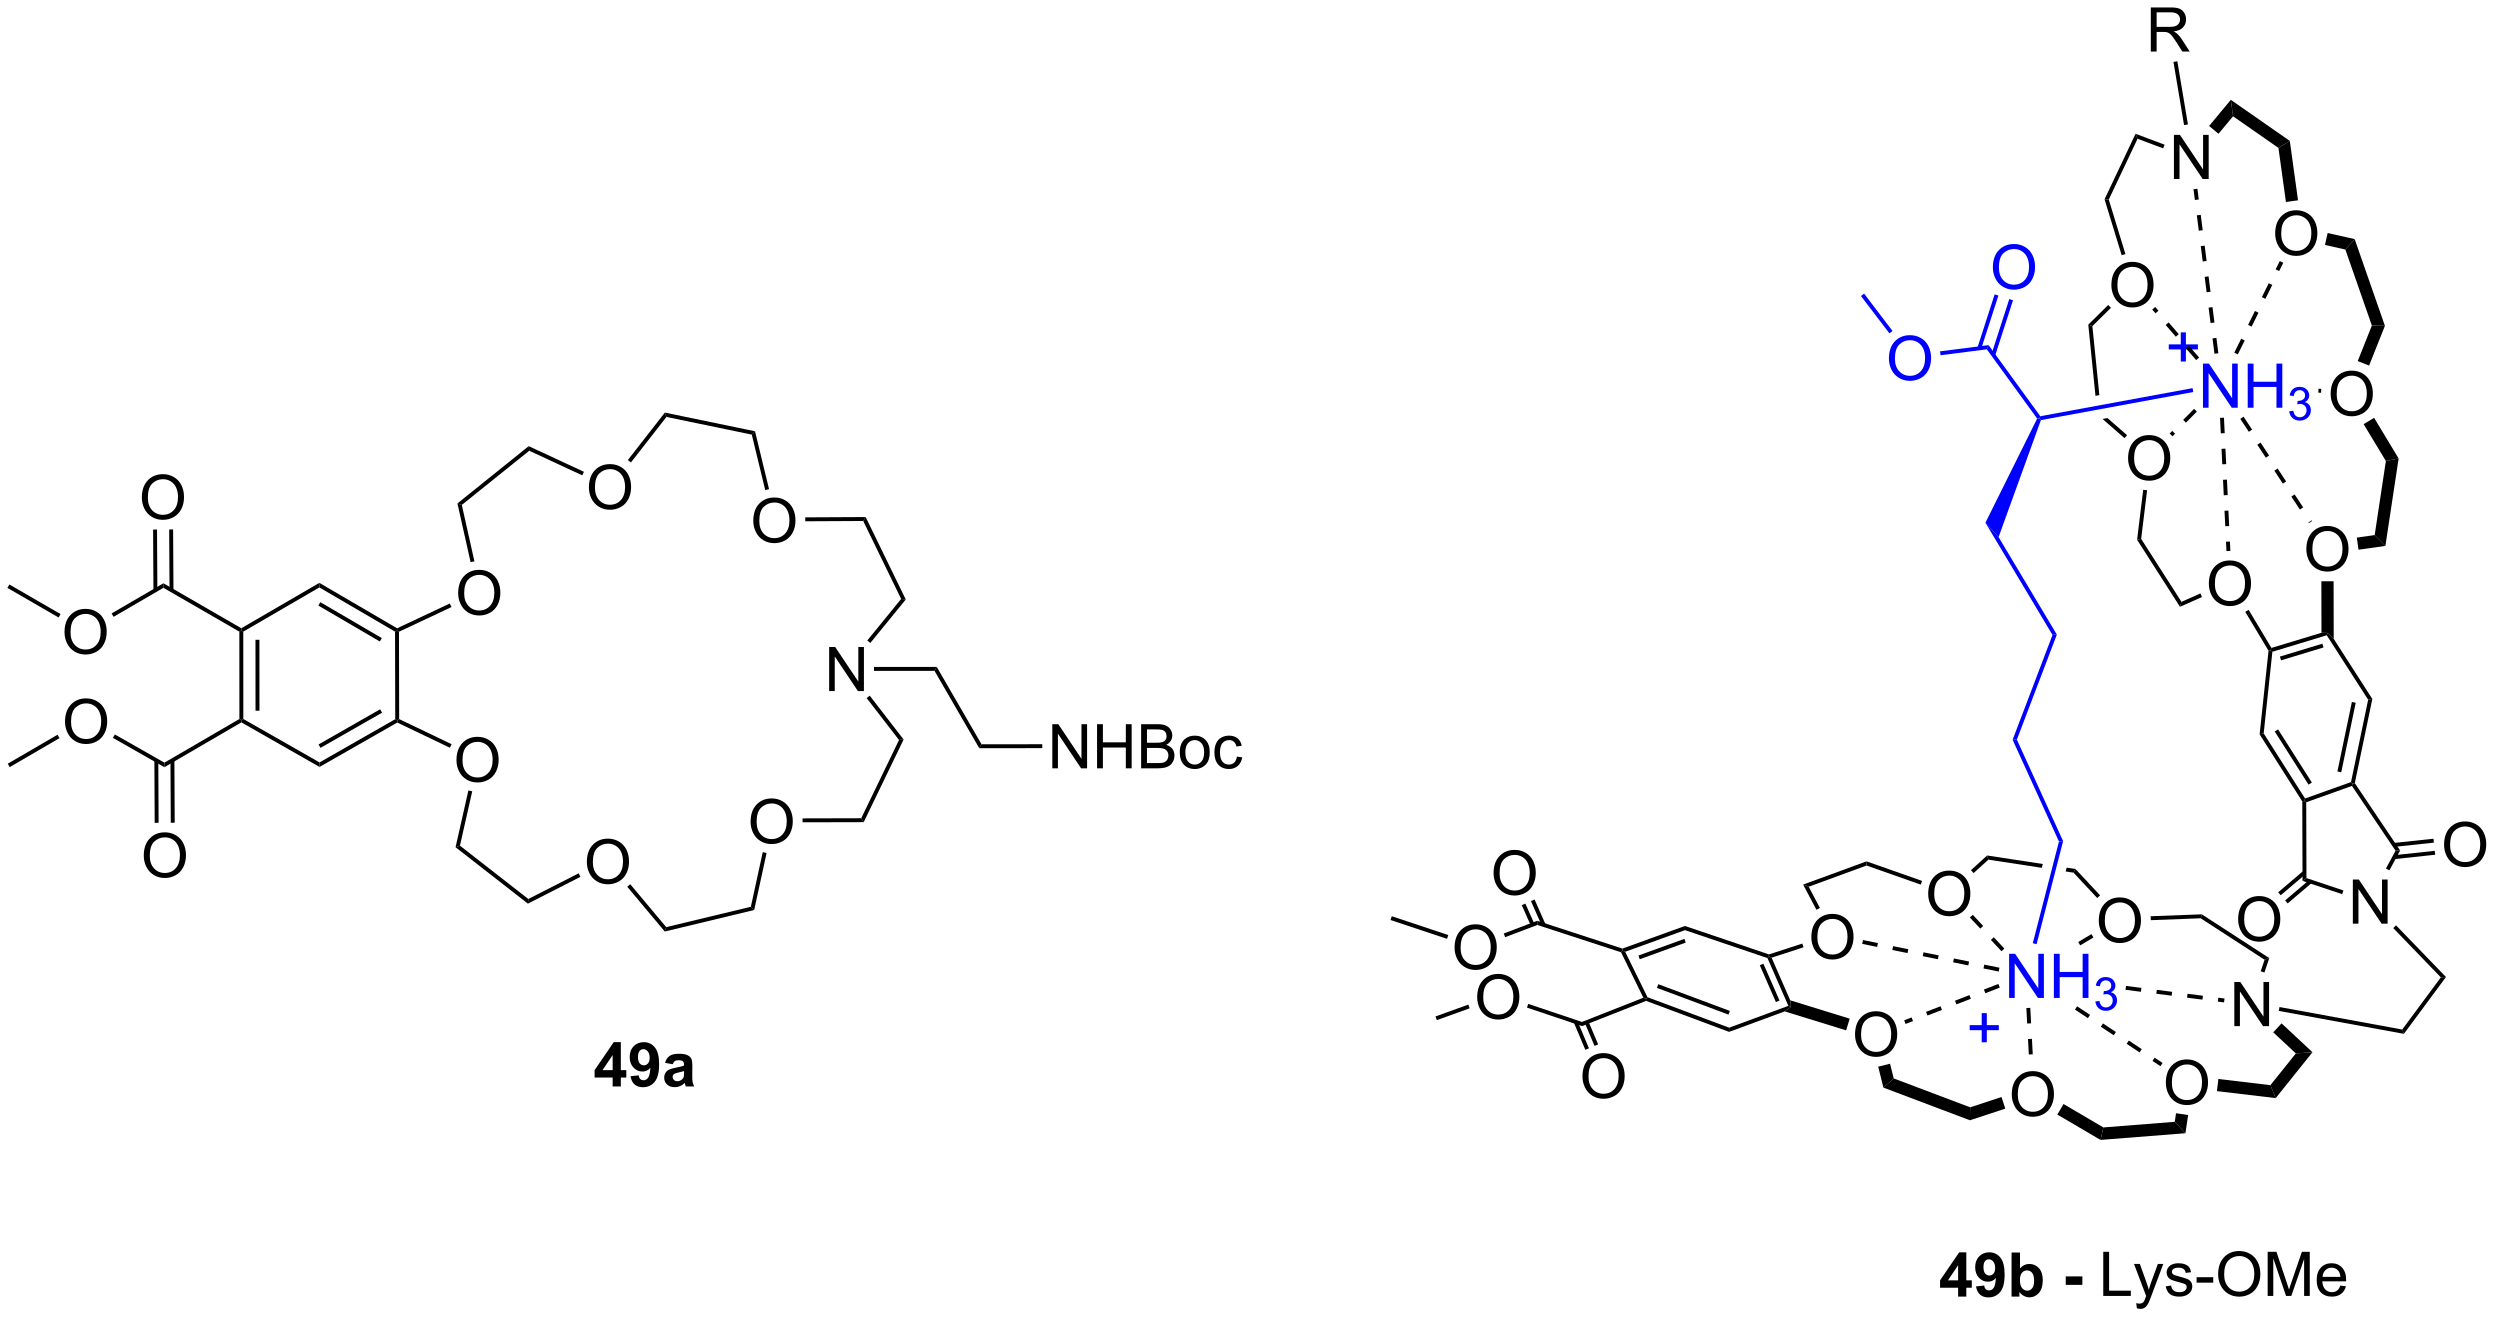 <?xml version="1.0" encoding="UTF-8"?>
<!DOCTYPE svg PUBLIC '-//W3C//DTD SVG 1.0//EN'
          'http://www.w3.org/TR/2001/REC-SVG-20010904/DTD/svg10.dtd'>
<svg stroke-dasharray="none" shape-rendering="auto" xmlns="http://www.w3.org/2000/svg" font-family="'Dialog'" text-rendering="auto" width="445" fill-opacity="1" color-interpolation="auto" color-rendering="auto" preserveAspectRatio="xMidYMid meet" font-size="12px" viewBox="0 0 445 235" fill="black" xmlns:xlink="http://www.w3.org/1999/xlink" stroke="black" image-rendering="auto" stroke-miterlimit="10" stroke-linecap="square" stroke-linejoin="miter" font-style="normal" stroke-width="1" height="235" stroke-dashoffset="0" font-weight="normal" stroke-opacity="1"
><!--Generated by the Batik Graphics2D SVG Generator--><defs id="genericDefs"
  /><g
  ><defs id="defs1"
    ><clipPath clipPathUnits="userSpaceOnUse" id="clipPath1"
      ><path d="M0.633 1.583 L333.673 1.583 L333.673 177.385 L0.633 177.385 L0.633 1.583 Z"
      /></clipPath
      ><clipPath clipPathUnits="userSpaceOnUse" id="clipPath2"
      ><path d="M31.572 18.738 L31.572 189.652 L355.351 189.652 L355.351 18.738 Z"
      /></clipPath
    ></defs
    ><g transform="scale(1.333,1.333) translate(-0.633,-1.583) matrix(1.029,0,0,1.029,-31.842,-17.692)"
    ><path d="M285.666 186.995 L285.666 185.842 L283.322 185.842 L283.322 184.881 L285.806 181.245 L286.728 181.245 L286.728 184.878 L287.439 184.878 L287.439 185.842 L286.728 185.842 L286.728 186.995 L285.666 186.995 ZM285.666 184.878 L285.666 182.92 L284.35 184.878 L285.666 184.878 ZM287.987 185.67 L289.05 185.553 Q289.089 185.878 289.253 186.034 Q289.417 186.19 289.685 186.19 Q290.026 186.19 290.263 185.878 Q290.503 185.565 290.568 184.581 Q290.154 185.06 289.534 185.06 Q288.857 185.06 288.367 184.54 Q287.878 184.019 287.878 183.183 Q287.878 182.31 288.393 181.779 Q288.912 181.245 289.714 181.245 Q290.584 181.245 291.141 181.92 Q291.701 182.592 291.701 184.136 Q291.701 185.706 291.117 186.401 Q290.537 187.097 289.604 187.097 Q288.932 187.097 288.518 186.74 Q288.104 186.381 287.987 185.67 ZM290.471 183.271 Q290.471 182.74 290.227 182.448 Q289.982 182.154 289.662 182.154 Q289.357 182.154 289.156 182.396 Q288.956 182.636 288.956 183.183 Q288.956 183.737 289.175 183.998 Q289.393 184.256 289.721 184.256 Q290.037 184.256 290.253 184.006 Q290.471 183.756 290.471 183.271 ZM292.6 186.995 L292.6 181.269 L293.697 181.269 L293.697 183.331 Q294.205 182.753 294.9 182.753 Q295.658 182.753 296.152 183.303 Q296.65 183.849 296.65 184.878 Q296.65 185.94 296.145 186.516 Q295.639 187.089 294.916 187.089 Q294.561 187.089 294.215 186.912 Q293.869 186.732 293.619 186.386 L293.619 186.995 L292.6 186.995 ZM293.689 184.831 Q293.689 185.474 293.892 185.784 Q294.178 186.222 294.65 186.222 Q295.014 186.222 295.27 185.912 Q295.525 185.599 295.525 184.933 Q295.525 184.222 295.267 183.907 Q295.009 183.592 294.608 183.592 Q294.212 183.592 293.949 183.899 Q293.689 184.206 293.689 184.831 ZM299.632 185.467 L299.632 184.37 L301.788 184.37 L301.788 185.467 L299.632 185.467 Z" stroke="none" clip-path="url(#clipPath2)"
    /></g
    ><g transform="matrix(1.371,0,0,1.371,-43.3,-25.699)"
    ><path d="M304.654 186.995 L304.654 181.269 L305.412 181.269 L305.412 186.318 L308.232 186.318 L308.232 186.995 L304.654 186.995 ZM309.014 188.594 L308.936 187.933 Q309.166 187.995 309.337 187.995 Q309.572 187.995 309.712 187.917 Q309.853 187.839 309.944 187.698 Q310.009 187.594 310.158 187.175 Q310.178 187.118 310.22 187.003 L308.647 182.847 L309.405 182.847 L310.267 185.248 Q310.436 185.706 310.569 186.209 Q310.689 185.724 310.858 185.263 L311.744 182.847 L312.447 182.847 L310.869 187.065 Q310.616 187.75 310.475 188.008 Q310.288 188.355 310.046 188.516 Q309.803 188.68 309.468 188.68 Q309.264 188.68 309.014 188.594 ZM312.764 185.756 L313.46 185.646 Q313.517 186.065 313.785 186.29 Q314.053 186.511 314.533 186.511 Q315.017 186.511 315.251 186.313 Q315.486 186.115 315.486 185.849 Q315.486 185.612 315.28 185.474 Q315.134 185.381 314.561 185.237 Q313.788 185.042 313.488 184.899 Q313.189 184.756 313.035 184.506 Q312.882 184.253 312.882 183.948 Q312.882 183.67 313.007 183.435 Q313.134 183.198 313.353 183.042 Q313.517 182.92 313.801 182.836 Q314.085 182.753 314.408 182.753 Q314.897 182.753 315.264 182.894 Q315.634 183.034 315.809 183.274 Q315.986 183.513 316.053 183.917 L315.366 184.011 Q315.319 183.69 315.093 183.511 Q314.869 183.331 314.46 183.331 Q313.975 183.331 313.767 183.493 Q313.561 183.651 313.561 183.865 Q313.561 184.003 313.647 184.112 Q313.733 184.224 313.916 184.3 Q314.022 184.339 314.538 184.48 Q315.283 184.678 315.577 184.805 Q315.874 184.933 316.041 185.175 Q316.21 185.417 316.21 185.776 Q316.21 186.128 316.004 186.438 Q315.798 186.748 315.41 186.92 Q315.025 187.089 314.538 187.089 Q313.728 187.089 313.303 186.753 Q312.882 186.417 312.764 185.756 ZM316.772 185.276 L316.772 184.568 L318.931 184.568 L318.931 185.276 L316.772 185.276 ZM319.569 184.206 Q319.569 182.779 320.335 181.974 Q321.1 181.167 322.311 181.167 Q323.103 181.167 323.738 181.547 Q324.376 181.925 324.71 182.602 Q325.046 183.279 325.046 184.138 Q325.046 185.011 324.694 185.698 Q324.343 186.386 323.697 186.74 Q323.053 187.094 322.306 187.094 Q321.499 187.094 320.861 186.703 Q320.225 186.31 319.897 185.636 Q319.569 184.959 319.569 184.206 ZM320.35 184.217 Q320.35 185.253 320.905 185.849 Q321.462 186.443 322.303 186.443 Q323.158 186.443 323.71 185.842 Q324.264 185.24 324.264 184.136 Q324.264 183.435 324.027 182.915 Q323.791 182.394 323.335 182.107 Q322.882 181.818 322.314 181.818 Q321.509 181.818 320.928 182.373 Q320.35 182.925 320.35 184.217 ZM325.998 186.995 L325.998 181.269 L327.138 181.269 L328.495 185.323 Q328.682 185.888 328.768 186.17 Q328.865 185.857 329.073 185.253 L330.443 181.269 L331.464 181.269 L331.464 186.995 L330.732 186.995 L330.732 182.201 L329.068 186.995 L328.385 186.995 L326.729 182.12 L326.729 186.995 L325.998 186.995 ZM335.435 185.659 L336.162 185.748 Q335.99 186.386 335.524 186.737 Q335.06 187.089 334.339 187.089 Q333.427 187.089 332.893 186.529 Q332.362 185.967 332.362 184.956 Q332.362 183.909 332.901 183.331 Q333.44 182.753 334.3 182.753 Q335.13 182.753 335.656 183.321 Q336.185 183.886 336.185 184.912 Q336.185 184.974 336.182 185.099 L333.089 185.099 Q333.128 185.784 333.474 186.149 Q333.823 186.511 334.341 186.511 Q334.729 186.511 335.003 186.308 Q335.276 186.105 335.435 185.659 ZM333.128 184.521 L335.443 184.521 Q335.396 183.998 335.177 183.737 Q334.841 183.331 334.307 183.331 Q333.823 183.331 333.492 183.657 Q333.162 183.98 333.128 184.521 Z" stroke="none" clip-path="url(#clipPath2)"
    /></g
    ><g fill="blue" transform="matrix(1.371,0,0,1.371,-43.3,-25.699)" stroke="blue"
    ><path d="M292.432 148.306 L292.432 142.579 L293.21 142.579 L296.218 147.074 L296.218 142.579 L296.945 142.579 L296.945 148.306 L296.166 148.306 L293.158 143.806 L293.158 148.306 L292.432 148.306 ZM298.24 148.306 L298.24 142.579 L298.998 142.579 L298.998 144.931 L301.975 144.931 L301.975 142.579 L302.733 142.579 L302.733 148.306 L301.975 148.306 L301.975 145.605 L298.998 145.605 L298.998 148.306 L298.24 148.306 Z" stroke="none" clip-path="url(#clipPath2)"
    /></g
    ><g fill="blue" transform="matrix(1.371,0,0,1.371,-43.3,-25.699)" stroke="blue"
    ><path d="M303.629 148.771 L304.156 148.701 Q304.248 149.15 304.465 149.347 Q304.684 149.544 304.998 149.544 Q305.369 149.544 305.625 149.287 Q305.883 149.029 305.883 148.648 Q305.883 148.285 305.645 148.05 Q305.408 147.814 305.041 147.814 Q304.893 147.814 304.67 147.873 L304.729 147.41 Q304.781 147.416 304.813 147.416 Q305.151 147.416 305.42 147.24 Q305.69 147.064 305.69 146.697 Q305.69 146.408 305.492 146.218 Q305.297 146.027 304.986 146.027 Q304.678 146.027 304.473 146.22 Q304.268 146.413 304.209 146.8 L303.682 146.707 Q303.779 146.175 304.121 145.884 Q304.465 145.593 304.975 145.593 Q305.326 145.593 305.621 145.744 Q305.918 145.894 306.074 146.156 Q306.231 146.416 306.231 146.708 Q306.231 146.988 306.08 147.216 Q305.932 147.445 305.639 147.579 Q306.02 147.667 306.231 147.945 Q306.442 148.22 306.442 148.636 Q306.442 149.199 306.031 149.591 Q305.621 149.982 304.994 149.982 Q304.43 149.982 304.055 149.646 Q303.682 149.308 303.629 148.771 Z" stroke="none" clip-path="url(#clipPath2)"
    /></g
    ><g fill="blue" transform="matrix(1.371,0,0,1.371,-43.3,-25.699)" stroke="blue"
    ><path d="M290.322 53.466 Q290.322 52.039 291.088 51.235 Q291.854 50.427 293.065 50.427 Q293.856 50.427 294.492 50.808 Q295.13 51.185 295.463 51.862 Q295.799 52.539 295.799 53.399 Q295.799 54.271 295.447 54.959 Q295.096 55.646 294.45 56 Q293.807 56.355 293.059 56.355 Q292.252 56.355 291.614 55.964 Q290.979 55.571 290.651 54.896 Q290.322 54.219 290.322 53.466 ZM291.104 53.477 Q291.104 54.513 291.658 55.11 Q292.216 55.703 293.057 55.703 Q293.911 55.703 294.463 55.102 Q295.018 54.5 295.018 53.396 Q295.018 52.696 294.781 52.175 Q294.544 51.654 294.088 51.367 Q293.635 51.078 293.067 51.078 Q292.262 51.078 291.682 51.633 Q291.104 52.185 291.104 53.477 Z" stroke="none" clip-path="url(#clipPath2)"
    /></g
    ><g transform="matrix(1.371,0,0,1.371,-43.3,-25.699)"
    ><path d="M220.433 141.789 Q220.433 140.362 221.199 139.557 Q221.964 138.75 223.175 138.75 Q223.967 138.75 224.602 139.13 Q225.24 139.508 225.574 140.185 Q225.91 140.862 225.91 141.721 Q225.91 142.594 225.558 143.281 Q225.207 143.969 224.561 144.323 Q223.917 144.677 223.17 144.677 Q222.363 144.677 221.725 144.286 Q221.089 143.893 220.761 143.219 Q220.433 142.541 220.433 141.789 ZM221.214 141.799 Q221.214 142.836 221.769 143.432 Q222.326 144.026 223.167 144.026 Q224.022 144.026 224.574 143.424 Q225.128 142.823 225.128 141.719 Q225.128 141.018 224.892 140.497 Q224.655 139.976 224.199 139.69 Q223.746 139.401 223.178 139.401 Q222.373 139.401 221.792 139.956 Q221.214 140.508 221.214 141.799 Z" stroke="none" clip-path="url(#clipPath2)"
    /></g
    ><g transform="matrix(1.371,0,0,1.371,-43.3,-25.699)"
    ><path d="M225.497 132.127 Q225.497 130.7 226.263 129.895 Q227.028 129.088 228.239 129.088 Q229.031 129.088 229.666 129.468 Q230.304 129.846 230.638 130.523 Q230.974 131.2 230.974 132.059 Q230.974 132.932 230.622 133.619 Q230.271 134.307 229.625 134.661 Q228.982 135.015 228.234 135.015 Q227.427 135.015 226.789 134.624 Q226.153 134.231 225.825 133.557 Q225.497 132.88 225.497 132.127 ZM226.278 132.137 Q226.278 133.174 226.833 133.77 Q227.39 134.364 228.232 134.364 Q229.086 134.364 229.638 133.762 Q230.192 133.161 230.192 132.057 Q230.192 131.356 229.956 130.835 Q229.719 130.315 229.263 130.028 Q228.81 129.739 228.242 129.739 Q227.437 129.739 226.857 130.294 Q226.278 130.846 226.278 132.137 Z" stroke="none" clip-path="url(#clipPath2)"
    /></g
    ><g transform="matrix(1.371,0,0,1.371,-43.3,-25.699)"
    ><path d="M223.369 148.23 Q223.369 146.803 224.135 145.998 Q224.901 145.191 226.112 145.191 Q226.903 145.191 227.539 145.571 Q228.177 145.948 228.51 146.626 Q228.846 147.303 228.846 148.162 Q228.846 149.034 228.494 149.722 Q228.143 150.409 227.497 150.764 Q226.854 151.118 226.106 151.118 Q225.299 151.118 224.661 150.727 Q224.026 150.334 223.697 149.659 Q223.369 148.982 223.369 148.23 ZM224.151 148.24 Q224.151 149.277 224.705 149.873 Q225.263 150.467 226.104 150.467 Q226.958 150.467 227.51 149.865 Q228.065 149.264 228.065 148.159 Q228.065 147.459 227.828 146.938 Q227.591 146.417 227.135 146.131 Q226.682 145.842 226.114 145.842 Q225.31 145.842 224.729 146.396 Q224.151 146.948 224.151 148.24 Z" stroke="none" clip-path="url(#clipPath2)"
    /></g
    ><g transform="matrix(1.371,0,0,1.371,-43.3,-25.699)"
    ><path d="M237.039 158.512 Q237.039 157.085 237.805 156.28 Q238.571 155.473 239.782 155.473 Q240.573 155.473 241.209 155.853 Q241.847 156.231 242.18 156.908 Q242.516 157.585 242.516 158.444 Q242.516 159.316 242.164 160.004 Q241.813 160.691 241.167 161.046 Q240.524 161.4 239.776 161.4 Q238.969 161.4 238.331 161.009 Q237.696 160.616 237.368 159.941 Q237.039 159.264 237.039 158.512 ZM237.821 158.522 Q237.821 159.559 238.375 160.155 Q238.933 160.749 239.774 160.749 Q240.628 160.749 241.18 160.147 Q241.735 159.546 241.735 158.441 Q241.735 157.741 241.498 157.22 Q241.261 156.699 240.805 156.413 Q240.352 156.124 239.784 156.124 Q238.98 156.124 238.399 156.679 Q237.821 157.231 237.821 158.522 Z" stroke="none" clip-path="url(#clipPath2)"
    /></g
    ><g transform="matrix(1.371,0,0,1.371,-43.3,-25.699)"
    ><path d="M312.78 159.331 Q312.78 157.904 313.546 157.1 Q314.312 156.292 315.522 156.292 Q316.314 156.292 316.95 156.673 Q317.588 157.05 317.921 157.727 Q318.257 158.404 318.257 159.264 Q318.257 160.136 317.905 160.823 Q317.554 161.511 316.908 161.865 Q316.265 162.219 315.517 162.219 Q314.71 162.219 314.072 161.829 Q313.437 161.435 313.108 160.761 Q312.78 160.084 312.78 159.331 ZM313.562 159.342 Q313.562 160.378 314.116 160.975 Q314.674 161.568 315.515 161.568 Q316.369 161.568 316.921 160.967 Q317.476 160.365 317.476 159.261 Q317.476 158.56 317.239 158.04 Q317.002 157.519 316.546 157.232 Q316.093 156.943 315.525 156.943 Q314.72 156.943 314.14 157.498 Q313.562 158.05 313.562 159.342 Z" stroke="none" clip-path="url(#clipPath2)"
    /></g
    ><g transform="matrix(1.371,0,0,1.371,-43.3,-25.699)"
    ><path d="M292.775 160.851 Q292.775 159.424 293.541 158.619 Q294.306 157.812 295.517 157.812 Q296.309 157.812 296.944 158.192 Q297.582 158.57 297.916 159.247 Q298.252 159.924 298.252 160.783 Q298.252 161.655 297.9 162.343 Q297.548 163.03 296.903 163.385 Q296.259 163.739 295.512 163.739 Q294.705 163.739 294.067 163.348 Q293.431 162.955 293.103 162.28 Q292.775 161.603 292.775 160.851 ZM293.556 160.861 Q293.556 161.898 294.111 162.494 Q294.668 163.088 295.509 163.088 Q296.364 163.088 296.916 162.486 Q297.47 161.885 297.47 160.78 Q297.47 160.08 297.233 159.559 Q296.996 159.038 296.541 158.752 Q296.087 158.463 295.52 158.463 Q294.715 158.463 294.134 159.018 Q293.556 159.57 293.556 160.861 Z" stroke="none" clip-path="url(#clipPath2)"
    /></g
    ><g transform="matrix(1.371,0,0,1.371,-43.3,-25.699)"
    ><path d="M272.427 153.076 Q272.427 151.649 273.193 150.844 Q273.958 150.037 275.169 150.037 Q275.961 150.037 276.596 150.417 Q277.234 150.795 277.568 151.472 Q277.904 152.149 277.904 153.008 Q277.904 153.881 277.552 154.568 Q277.2 155.256 276.555 155.61 Q275.911 155.964 275.164 155.964 Q274.357 155.964 273.719 155.573 Q273.083 155.18 272.755 154.506 Q272.427 153.828 272.427 153.076 ZM273.208 153.086 Q273.208 154.123 273.763 154.719 Q274.32 155.313 275.161 155.313 Q276.015 155.313 276.568 154.711 Q277.122 154.11 277.122 153.006 Q277.122 152.305 276.885 151.784 Q276.648 151.263 276.193 150.977 Q275.739 150.688 275.172 150.688 Q274.367 150.688 273.786 151.243 Q273.208 151.795 273.208 153.086 Z" stroke="none" clip-path="url(#clipPath2)"
    /></g
    ><g transform="matrix(1.371,0,0,1.371,-43.3,-25.699)"
    ><path d="M266.755 140.435 Q266.755 139.008 267.52 138.204 Q268.286 137.397 269.497 137.397 Q270.289 137.397 270.924 137.777 Q271.562 138.154 271.895 138.831 Q272.231 139.508 272.231 140.368 Q272.231 141.24 271.88 141.928 Q271.528 142.615 270.882 142.969 Q270.239 143.323 269.492 143.323 Q268.684 143.323 268.046 142.933 Q267.411 142.54 267.083 141.865 Q266.755 141.188 266.755 140.435 ZM267.536 140.446 Q267.536 141.482 268.091 142.079 Q268.648 142.673 269.489 142.673 Q270.343 142.673 270.895 142.071 Q271.45 141.469 271.45 140.365 Q271.45 139.665 271.213 139.144 Q270.976 138.623 270.52 138.337 Q270.067 138.048 269.5 138.048 Q268.695 138.048 268.114 138.602 Q267.536 139.154 267.536 140.446 Z" stroke="none" clip-path="url(#clipPath2)"
    /></g
    ><g transform="matrix(1.371,0,0,1.371,-43.3,-25.699)"
    ><path d="M304.073 138.296 Q304.073 136.869 304.839 136.064 Q305.604 135.257 306.815 135.257 Q307.607 135.257 308.242 135.637 Q308.88 136.015 309.214 136.692 Q309.55 137.369 309.55 138.228 Q309.55 139.101 309.198 139.788 Q308.846 140.476 308.2 140.83 Q307.557 141.184 306.81 141.184 Q306.003 141.184 305.365 140.793 Q304.729 140.4 304.401 139.726 Q304.073 139.048 304.073 138.296 ZM304.854 138.306 Q304.854 139.343 305.409 139.939 Q305.966 140.533 306.807 140.533 Q307.661 140.533 308.214 139.931 Q308.768 139.33 308.768 138.226 Q308.768 137.525 308.531 137.004 Q308.294 136.483 307.839 136.197 Q307.385 135.908 306.818 135.908 Q306.013 135.908 305.432 136.463 Q304.854 137.015 304.854 138.306 Z" stroke="none" clip-path="url(#clipPath2)"
    /></g
    ><g transform="matrix(1.371,0,0,1.371,-43.3,-25.699)"
    ><path d="M281.924 134.815 Q281.924 133.388 282.69 132.584 Q283.455 131.776 284.666 131.776 Q285.458 131.776 286.093 132.156 Q286.731 132.534 287.065 133.211 Q287.4 133.888 287.4 134.748 Q287.4 135.62 287.049 136.308 Q286.697 136.995 286.051 137.349 Q285.408 137.703 284.661 137.703 Q283.853 137.703 283.216 137.313 Q282.58 136.919 282.252 136.245 Q281.924 135.568 281.924 134.815 ZM282.705 134.826 Q282.705 135.862 283.26 136.459 Q283.817 137.052 284.658 137.052 Q285.512 137.052 286.065 136.451 Q286.619 135.849 286.619 134.745 Q286.619 134.044 286.382 133.524 Q286.145 133.003 285.69 132.716 Q285.236 132.427 284.669 132.427 Q283.864 132.427 283.283 132.982 Q282.705 133.534 282.705 134.826 Z" stroke="none" clip-path="url(#clipPath2)"
    /></g
    ><g transform="matrix(1.371,0,0,1.371,-43.3,-25.699)"
    ><path d="M321.669 151.966 L321.669 146.239 L322.448 146.239 L325.455 150.734 L325.455 146.239 L326.182 146.239 L326.182 151.966 L325.403 151.966 L322.396 147.466 L322.396 151.966 L321.669 151.966 Z" stroke="none" clip-path="url(#clipPath2)"
    /></g
    ><g transform="matrix(1.371,0,0,1.371,-43.3,-25.699)"
    ><path d="M337.058 138.666 L337.058 132.939 L337.837 132.939 L340.844 137.434 L340.844 132.939 L341.571 132.939 L341.571 138.666 L340.792 138.666 L337.785 134.166 L337.785 138.666 L337.058 138.666 Z" stroke="none" clip-path="url(#clipPath2)"
    /></g
    ><g fill="blue" transform="matrix(1.371,0,0,1.371,-43.3,-25.699)" stroke="blue"
    ><path d="M317.599 71.68 L317.599 65.953 L318.378 65.953 L321.385 70.448 L321.385 65.953 L322.112 65.953 L322.112 71.68 L321.333 71.68 L318.325 67.18 L318.325 71.68 L317.599 71.68 ZM323.408 71.68 L323.408 65.953 L324.165 65.953 L324.165 68.305 L327.142 68.305 L327.142 65.953 L327.9 65.953 L327.9 71.68 L327.142 71.68 L327.142 68.979 L324.165 68.979 L324.165 71.68 L323.408 71.68 Z" stroke="none" clip-path="url(#clipPath2)"
    /></g
    ><g fill="blue" transform="matrix(1.371,0,0,1.371,-43.3,-25.699)" stroke="blue"
    ><path d="M328.796 72.145 L329.324 72.074 Q329.415 72.524 329.632 72.721 Q329.851 72.918 330.165 72.918 Q330.536 72.918 330.792 72.66 Q331.05 72.403 331.05 72.022 Q331.05 71.658 330.812 71.424 Q330.576 71.188 330.208 71.188 Q330.06 71.188 329.837 71.246 L329.896 70.783 Q329.949 70.789 329.98 70.789 Q330.318 70.789 330.587 70.614 Q330.857 70.438 330.857 70.07 Q330.857 69.781 330.659 69.592 Q330.464 69.401 330.154 69.401 Q329.845 69.401 329.64 69.594 Q329.435 69.787 329.376 70.174 L328.849 70.08 Q328.947 69.549 329.288 69.258 Q329.632 68.967 330.142 68.967 Q330.493 68.967 330.788 69.117 Q331.085 69.268 331.242 69.529 Q331.398 69.789 331.398 70.082 Q331.398 70.362 331.247 70.59 Q331.099 70.819 330.806 70.953 Q331.187 71.041 331.398 71.319 Q331.609 71.594 331.609 72.01 Q331.609 72.573 331.199 72.965 Q330.788 73.356 330.161 73.356 Q329.597 73.356 329.222 73.02 Q328.849 72.682 328.796 72.145 Z" stroke="none" clip-path="url(#clipPath2)"
    /></g
    ><g transform="matrix(1.371,0,0,1.371,-43.3,-25.699)"
    ><path d="M322.165 138.121 Q322.165 136.694 322.93 135.889 Q323.696 135.082 324.907 135.082 Q325.699 135.082 326.334 135.462 Q326.972 135.839 327.305 136.517 Q327.641 137.194 327.641 138.053 Q327.641 138.925 327.29 139.613 Q326.938 140.3 326.292 140.655 Q325.649 141.009 324.902 141.009 Q324.094 141.009 323.456 140.618 Q322.821 140.225 322.493 139.55 Q322.165 138.873 322.165 138.121 ZM322.946 138.131 Q322.946 139.167 323.501 139.764 Q324.058 140.358 324.899 140.358 Q325.753 140.358 326.305 139.756 Q326.86 139.155 326.86 138.05 Q326.86 137.35 326.623 136.829 Q326.386 136.308 325.93 136.022 Q325.477 135.733 324.909 135.733 Q324.105 135.733 323.524 136.287 Q322.946 136.839 322.946 138.131 Z" stroke="none" clip-path="url(#clipPath2)"
    /></g
    ><g transform="matrix(1.371,0,0,1.371,-43.3,-25.699)"
    ><path d="M348.903 128.434 Q348.903 127.007 349.668 126.203 Q350.434 125.395 351.645 125.395 Q352.437 125.395 353.072 125.775 Q353.71 126.153 354.043 126.83 Q354.379 127.507 354.379 128.367 Q354.379 129.239 354.028 129.927 Q353.676 130.614 353.03 130.968 Q352.387 131.322 351.64 131.322 Q350.832 131.322 350.194 130.932 Q349.559 130.538 349.231 129.864 Q348.903 129.187 348.903 128.434 ZM349.684 128.445 Q349.684 129.481 350.239 130.078 Q350.796 130.671 351.637 130.671 Q352.491 130.671 353.043 130.07 Q353.598 129.468 353.598 128.364 Q353.598 127.663 353.361 127.143 Q353.124 126.622 352.668 126.335 Q352.215 126.046 351.647 126.046 Q350.843 126.046 350.262 126.601 Q349.684 127.153 349.684 128.445 Z" stroke="none" clip-path="url(#clipPath2)"
    /></g
    ><g transform="matrix(1.371,0,0,1.371,-43.3,-25.699)"
    ><path d="M326.975 49.082 Q326.975 47.655 327.741 46.85 Q328.507 46.043 329.717 46.043 Q330.509 46.043 331.145 46.423 Q331.783 46.801 332.116 47.478 Q332.452 48.155 332.452 49.014 Q332.452 49.886 332.1 50.574 Q331.749 51.261 331.103 51.616 Q330.46 51.97 329.712 51.97 Q328.905 51.97 328.267 51.579 Q327.632 51.186 327.303 50.511 Q326.975 49.834 326.975 49.082 ZM327.757 49.092 Q327.757 50.129 328.311 50.725 Q328.869 51.319 329.71 51.319 Q330.564 51.319 331.116 50.717 Q331.671 50.116 331.671 49.011 Q331.671 48.311 331.434 47.79 Q331.197 47.269 330.741 46.983 Q330.288 46.694 329.72 46.694 Q328.915 46.694 328.335 47.248 Q327.757 47.801 327.757 49.092 Z" stroke="none" clip-path="url(#clipPath2)"
    /></g
    ><g transform="matrix(1.371,0,0,1.371,-43.3,-25.699)"
    ><path d="M334.177 69.905 Q334.177 68.478 334.943 67.674 Q335.709 66.866 336.92 66.866 Q337.711 66.866 338.347 67.246 Q338.985 67.624 339.318 68.301 Q339.654 68.978 339.654 69.838 Q339.654 70.71 339.302 71.397 Q338.951 72.085 338.305 72.439 Q337.662 72.793 336.914 72.793 Q336.107 72.793 335.469 72.403 Q334.834 72.01 334.506 71.335 Q334.177 70.658 334.177 69.905 ZM334.959 69.916 Q334.959 70.952 335.513 71.549 Q336.071 72.142 336.912 72.142 Q337.766 72.142 338.318 71.541 Q338.873 70.939 338.873 69.835 Q338.873 69.135 338.636 68.614 Q338.399 68.093 337.943 67.806 Q337.49 67.517 336.922 67.517 Q336.118 67.517 335.537 68.072 Q334.959 68.624 334.959 69.916 Z" stroke="none" clip-path="url(#clipPath2)"
    /></g
    ><g transform="matrix(1.371,0,0,1.371,-43.3,-25.699)"
    ><path d="M331.021 90.069 Q331.021 88.642 331.786 87.837 Q332.552 87.03 333.763 87.03 Q334.555 87.03 335.19 87.41 Q335.828 87.788 336.161 88.465 Q336.497 89.142 336.497 90.001 Q336.497 90.874 336.146 91.561 Q335.794 92.249 335.148 92.603 Q334.505 92.957 333.758 92.957 Q332.95 92.957 332.312 92.567 Q331.677 92.173 331.349 91.499 Q331.021 90.822 331.021 90.069 ZM331.802 90.08 Q331.802 91.116 332.357 91.712 Q332.914 92.306 333.755 92.306 Q334.609 92.306 335.161 91.705 Q335.716 91.103 335.716 89.999 Q335.716 89.298 335.479 88.778 Q335.242 88.257 334.786 87.97 Q334.333 87.681 333.765 87.681 Q332.961 87.681 332.38 88.236 Q331.802 88.788 331.802 90.08 Z" stroke="none" clip-path="url(#clipPath2)"
    /></g
    ><g transform="matrix(1.371,0,0,1.371,-43.3,-25.699)"
    ><path d="M318.363 94.548 Q318.363 93.121 319.128 92.316 Q319.894 91.509 321.105 91.509 Q321.897 91.509 322.532 91.889 Q323.17 92.267 323.503 92.944 Q323.839 93.621 323.839 94.48 Q323.839 95.353 323.488 96.04 Q323.136 96.728 322.49 97.082 Q321.847 97.436 321.1 97.436 Q320.292 97.436 319.654 97.045 Q319.019 96.652 318.691 95.978 Q318.363 95.301 318.363 94.548 ZM319.144 94.558 Q319.144 95.595 319.699 96.191 Q320.256 96.785 321.097 96.785 Q321.951 96.785 322.503 96.183 Q323.058 95.582 323.058 94.478 Q323.058 93.777 322.821 93.256 Q322.584 92.736 322.128 92.449 Q321.675 92.16 321.108 92.16 Q320.303 92.16 319.722 92.715 Q319.144 93.267 319.144 94.558 Z" stroke="none" clip-path="url(#clipPath2)"
    /></g
    ><g transform="matrix(1.371,0,0,1.371,-43.3,-25.699)"
    ><path d="M305.709 55.779 Q305.709 54.352 306.475 53.548 Q307.24 52.74 308.451 52.74 Q309.243 52.74 309.878 53.12 Q310.517 53.498 310.85 54.175 Q311.186 54.852 311.186 55.712 Q311.186 56.584 310.834 57.272 Q310.483 57.959 309.837 58.313 Q309.194 58.667 308.446 58.667 Q307.639 58.667 307.001 58.277 Q306.365 57.883 306.037 57.209 Q305.709 56.532 305.709 55.779 ZM306.49 55.79 Q306.49 56.826 307.045 57.423 Q307.602 58.016 308.444 58.016 Q309.298 58.016 309.85 57.415 Q310.404 56.813 310.404 55.709 Q310.404 55.008 310.168 54.488 Q309.931 53.967 309.475 53.68 Q309.022 53.391 308.454 53.391 Q307.649 53.391 307.069 53.946 Q306.49 54.498 306.49 55.79 Z" stroke="none" clip-path="url(#clipPath2)"
    /></g
    ><g transform="matrix(1.371,0,0,1.371,-43.3,-25.699)"
    ><path d="M307.877 78.271 Q307.877 76.844 308.642 76.04 Q309.408 75.232 310.619 75.232 Q311.411 75.232 312.046 75.612 Q312.684 75.99 313.017 76.667 Q313.353 77.344 313.353 78.204 Q313.353 79.076 313.002 79.763 Q312.65 80.451 312.005 80.805 Q311.361 81.159 310.614 81.159 Q309.807 81.159 309.169 80.769 Q308.533 80.375 308.205 79.701 Q307.877 79.024 307.877 78.271 ZM308.658 78.282 Q308.658 79.318 309.213 79.915 Q309.77 80.508 310.611 80.508 Q311.466 80.508 312.017 79.907 Q312.572 79.305 312.572 78.201 Q312.572 77.5 312.335 76.98 Q312.098 76.459 311.642 76.172 Q311.189 75.883 310.622 75.883 Q309.817 75.883 309.236 76.438 Q308.658 76.99 308.658 78.282 Z" stroke="none" clip-path="url(#clipPath2)"
    /></g
    ><g transform="matrix(1.371,0,0,1.371,-43.3,-25.699)"
    ><path d="M313.828 41.983 L313.828 36.256 L314.606 36.256 L317.614 40.751 L317.614 36.256 L318.341 36.256 L318.341 41.983 L317.562 41.983 L314.554 37.483 L314.554 41.983 L313.828 41.983 Z" stroke="none" clip-path="url(#clipPath2)"
    /></g
    ><g transform="matrix(1.371,0,0,1.371,-43.3,-25.699)"
    ><path d="M310.826 25.437 L310.826 19.711 L313.365 19.711 Q314.13 19.711 314.529 19.864 Q314.927 20.018 315.164 20.409 Q315.404 20.799 315.404 21.273 Q315.404 21.883 315.008 22.302 Q314.615 22.718 313.789 22.83 Q314.091 22.976 314.248 23.117 Q314.578 23.422 314.875 23.877 L315.873 25.437 L314.92 25.437 L314.162 24.244 Q313.828 23.729 313.612 23.455 Q313.399 23.182 313.229 23.073 Q313.06 22.963 312.883 22.922 Q312.755 22.893 312.461 22.893 L311.584 22.893 L311.584 25.437 L310.826 25.437 ZM311.584 22.237 L313.211 22.237 Q313.732 22.237 314.024 22.13 Q314.318 22.023 314.469 21.786 Q314.623 21.549 314.623 21.273 Q314.623 20.867 314.326 20.607 Q314.031 20.343 313.396 20.343 L311.584 20.343 L311.584 22.237 Z" stroke="none" clip-path="url(#clipPath2)"
    /></g
    ><g fill="blue" transform="matrix(1.371,0,0,1.371,-43.3,-25.699)" stroke="blue"
    ><path d="M276.825 65.301 Q276.825 63.874 277.59 63.07 Q278.356 62.262 279.567 62.262 Q280.358 62.262 280.994 62.643 Q281.632 63.02 281.965 63.697 Q282.301 64.374 282.301 65.234 Q282.301 66.106 281.95 66.794 Q281.598 67.481 280.952 67.835 Q280.309 68.189 279.562 68.189 Q278.754 68.189 278.116 67.799 Q277.481 67.406 277.153 66.731 Q276.825 66.054 276.825 65.301 ZM277.606 65.312 Q277.606 66.348 278.161 66.945 Q278.718 67.538 279.559 67.538 Q280.413 67.538 280.965 66.937 Q281.52 66.335 281.52 65.231 Q281.52 64.531 281.283 64.01 Q281.046 63.489 280.59 63.203 Q280.137 62.913 279.569 62.913 Q278.765 62.913 278.184 63.468 Q277.606 64.02 277.606 65.312 Z" stroke="none" clip-path="url(#clipPath2)"
    /></g
    ><g fill="blue" transform="matrix(1.371,0,0,1.371,-43.3,-25.699)" stroke="blue"
    ><path d="M288.871 154.067 L288.871 152.496 L287.311 152.496 L287.311 151.84 L288.871 151.84 L288.871 150.283 L289.535 150.283 L289.535 151.84 L291.092 151.84 L291.092 152.496 L289.535 152.496 L289.535 154.067 L288.871 154.067 Z" stroke="none" clip-path="url(#clipPath2)"
    /></g
    ><g fill="blue" transform="matrix(1.371,0,0,1.371,-43.3,-25.699)" stroke="blue"
    ><path d="M314.718 65.682 L314.718 64.112 L313.158 64.112 L313.158 63.456 L314.718 63.456 L314.718 61.898 L315.382 61.898 L315.382 63.456 L316.94 63.456 L316.94 64.112 L315.382 64.112 L315.382 65.682 L314.718 65.682 Z" stroke="none" clip-path="url(#clipPath2)"
    /></g
    ><g transform="matrix(1.371,0,0,1.371,-43.3,-25.699)"
    ><path d="M40.025 112.455 Q40.025 111.028 40.791 110.224 Q41.556 109.416 42.767 109.416 Q43.559 109.416 44.194 109.797 Q44.832 110.174 45.166 110.851 Q45.502 111.528 45.502 112.388 Q45.502 113.26 45.15 113.948 Q44.798 114.635 44.153 114.989 Q43.509 115.344 42.762 115.344 Q41.955 115.344 41.317 114.953 Q40.681 114.56 40.353 113.885 Q40.025 113.208 40.025 112.455 ZM40.806 112.466 Q40.806 113.502 41.361 114.099 Q41.918 114.692 42.759 114.692 Q43.614 114.692 44.166 114.091 Q44.72 113.489 44.72 112.385 Q44.72 111.685 44.483 111.164 Q44.246 110.643 43.791 110.356 Q43.337 110.067 42.77 110.067 Q41.965 110.067 41.384 110.622 Q40.806 111.174 40.806 112.466 Z" stroke="none" clip-path="url(#clipPath2)"
    /></g
    ><g transform="matrix(1.371,0,0,1.371,-43.3,-25.699)"
    ><path d="M39.959 100.835 Q39.959 99.409 40.725 98.604 Q41.49 97.796 42.701 97.796 Q43.493 97.796 44.129 98.177 Q44.767 98.554 45.1 99.231 Q45.436 99.909 45.436 100.768 Q45.436 101.64 45.084 102.328 Q44.733 103.015 44.087 103.369 Q43.444 103.724 42.696 103.724 Q41.889 103.724 41.251 103.333 Q40.615 102.94 40.287 102.265 Q39.959 101.588 39.959 100.835 ZM40.74 100.846 Q40.74 101.882 41.295 102.479 Q41.852 103.073 42.694 103.073 Q43.548 103.073 44.1 102.471 Q44.654 101.869 44.654 100.765 Q44.654 100.065 44.418 99.544 Q44.181 99.023 43.725 98.737 Q43.272 98.448 42.704 98.448 Q41.899 98.448 41.319 99.002 Q40.74 99.554 40.74 100.846 Z" stroke="none" clip-path="url(#clipPath2)"
    /></g
    ><g transform="matrix(1.371,0,0,1.371,-43.3,-25.699)"
    ><path d="M50.249 129.847 Q50.249 128.42 51.014 127.615 Q51.78 126.808 52.991 126.808 Q53.783 126.808 54.418 127.188 Q55.056 127.566 55.389 128.243 Q55.725 128.92 55.725 129.779 Q55.725 130.652 55.374 131.339 Q55.022 132.027 54.376 132.381 Q53.733 132.735 52.986 132.735 Q52.178 132.735 51.541 132.345 Q50.905 131.951 50.577 131.277 Q50.249 130.6 50.249 129.847 ZM51.03 129.858 Q51.03 130.894 51.585 131.49 Q52.142 132.084 52.983 132.084 Q53.837 132.084 54.389 131.483 Q54.944 130.881 54.944 129.777 Q54.944 129.076 54.707 128.555 Q54.47 128.035 54.014 127.748 Q53.561 127.459 52.994 127.459 Q52.189 127.459 51.608 128.014 Q51.03 128.566 51.03 129.858 Z" stroke="none" clip-path="url(#clipPath2)"
    /></g
    ><g transform="matrix(1.371,0,0,1.371,-43.3,-25.699)"
    ><path d="M49.998 83.348 Q49.998 81.921 50.764 81.117 Q51.529 80.309 52.74 80.309 Q53.532 80.309 54.167 80.69 Q54.805 81.067 55.139 81.744 Q55.474 82.421 55.474 83.281 Q55.474 84.153 55.123 84.841 Q54.771 85.528 54.126 85.882 Q53.482 86.237 52.735 86.237 Q51.928 86.237 51.29 85.846 Q50.654 85.453 50.326 84.778 Q49.998 84.101 49.998 83.348 ZM50.779 83.359 Q50.779 84.395 51.334 84.992 Q51.891 85.585 52.732 85.585 Q53.587 85.585 54.139 84.984 Q54.693 84.382 54.693 83.278 Q54.693 82.578 54.456 82.057 Q54.219 81.536 53.764 81.249 Q53.31 80.96 52.743 80.96 Q51.938 80.96 51.357 81.515 Q50.779 82.067 50.779 83.359 Z" stroke="none" clip-path="url(#clipPath2)"
    /></g
    ><g transform="matrix(1.371,0,0,1.371,-43.3,-25.699)"
    ><path d="M91.067 95.768 Q91.067 94.341 91.833 93.536 Q92.599 92.729 93.81 92.729 Q94.601 92.729 95.237 93.109 Q95.875 93.487 96.208 94.164 Q96.544 94.841 96.544 95.7 Q96.544 96.573 96.192 97.26 Q95.841 97.948 95.195 98.302 Q94.552 98.656 93.805 98.656 Q92.997 98.656 92.359 98.265 Q91.724 97.872 91.396 97.198 Q91.067 96.52 91.067 95.768 ZM91.849 95.778 Q91.849 96.815 92.403 97.411 Q92.961 98.005 93.802 98.005 Q94.656 98.005 95.208 97.403 Q95.763 96.802 95.763 95.698 Q95.763 94.997 95.526 94.476 Q95.289 93.955 94.833 93.669 Q94.38 93.38 93.812 93.38 Q93.008 93.38 92.427 93.934 Q91.849 94.487 91.849 95.778 Z" stroke="none" clip-path="url(#clipPath2)"
    /></g
    ><g transform="matrix(1.371,0,0,1.371,-43.3,-25.699)"
    ><path d="M90.848 117.448 Q90.848 116.021 91.614 115.216 Q92.379 114.409 93.59 114.409 Q94.382 114.409 95.017 114.789 Q95.655 115.167 95.989 115.844 Q96.325 116.521 96.325 117.38 Q96.325 118.253 95.973 118.94 Q95.622 119.628 94.976 119.982 Q94.332 120.336 93.585 120.336 Q92.778 120.336 92.14 119.945 Q91.504 119.552 91.176 118.878 Q90.848 118.201 90.848 117.448 ZM91.629 117.458 Q91.629 118.495 92.184 119.091 Q92.741 119.685 93.582 119.685 Q94.437 119.685 94.989 119.083 Q95.543 118.482 95.543 117.378 Q95.543 116.677 95.306 116.156 Q95.07 115.635 94.614 115.349 Q94.161 115.06 93.593 115.06 Q92.788 115.06 92.207 115.615 Q91.629 116.167 91.629 117.458 Z" stroke="none" clip-path="url(#clipPath2)"
    /></g
    ><g transform="matrix(1.371,0,0,1.371,-43.3,-25.699)"
    ><path d="M107.774 130.667 Q107.774 129.24 108.54 128.435 Q109.305 127.628 110.516 127.628 Q111.308 127.628 111.943 128.008 Q112.581 128.386 112.915 129.063 Q113.25 129.74 113.25 130.599 Q113.25 131.471 112.899 132.159 Q112.547 132.846 111.901 133.201 Q111.258 133.555 110.511 133.555 Q109.704 133.555 109.066 133.164 Q108.43 132.771 108.102 132.096 Q107.774 131.419 107.774 130.667 ZM108.555 130.677 Q108.555 131.714 109.11 132.31 Q109.667 132.904 110.508 132.904 Q111.362 132.904 111.915 132.302 Q112.469 131.701 112.469 130.596 Q112.469 129.896 112.232 129.375 Q111.995 128.854 111.54 128.568 Q111.086 128.279 110.519 128.279 Q109.714 128.279 109.133 128.833 Q108.555 129.386 108.555 130.677 Z" stroke="none" clip-path="url(#clipPath2)"
    /></g
    ><g transform="matrix(1.371,0,0,1.371,-43.3,-25.699)"
    ><path d="M129.034 125.446 Q129.034 124.019 129.8 123.215 Q130.565 122.407 131.776 122.407 Q132.568 122.407 133.203 122.788 Q133.841 123.165 134.175 123.842 Q134.511 124.519 134.511 125.379 Q134.511 126.251 134.159 126.939 Q133.807 127.626 133.162 127.98 Q132.518 128.334 131.771 128.334 Q130.964 128.334 130.326 127.944 Q129.69 127.551 129.362 126.876 Q129.034 126.199 129.034 125.446 ZM129.815 125.457 Q129.815 126.493 130.37 127.09 Q130.927 127.683 131.768 127.683 Q132.623 127.683 133.175 127.082 Q133.729 126.48 133.729 125.376 Q133.729 124.676 133.492 124.155 Q133.255 123.634 132.8 123.347 Q132.346 123.058 131.779 123.058 Q130.974 123.058 130.393 123.613 Q129.815 124.165 129.815 125.457 Z" stroke="none" clip-path="url(#clipPath2)"
    /></g
    ><g transform="matrix(1.371,0,0,1.371,-43.3,-25.699)"
    ><path d="M108.043 82.041 Q108.043 80.614 108.809 79.809 Q109.575 79.002 110.785 79.002 Q111.577 79.002 112.213 79.382 Q112.85 79.76 113.184 80.437 Q113.52 81.114 113.52 81.973 Q113.52 82.846 113.168 83.533 Q112.817 84.221 112.171 84.575 Q111.528 84.929 110.78 84.929 Q109.973 84.929 109.335 84.538 Q108.7 84.145 108.371 83.471 Q108.043 82.793 108.043 82.041 ZM108.825 82.051 Q108.825 83.088 109.379 83.684 Q109.936 84.278 110.778 84.278 Q111.632 84.278 112.184 83.676 Q112.739 83.075 112.739 81.971 Q112.739 81.27 112.501 80.749 Q112.265 80.228 111.809 79.942 Q111.356 79.653 110.788 79.653 Q109.983 79.653 109.403 80.207 Q108.825 80.76 108.825 82.051 Z" stroke="none" clip-path="url(#clipPath2)"
    /></g
    ><g transform="matrix(1.371,0,0,1.371,-43.3,-25.699)"
    ><path d="M139.235 108.47 L139.235 102.743 L140.013 102.743 L143.021 107.238 L143.021 102.743 L143.748 102.743 L143.748 108.47 L142.969 108.47 L139.961 103.97 L139.961 108.47 L139.235 108.47 Z" stroke="none" clip-path="url(#clipPath2)"
    /></g
    ><g transform="matrix(1.371,0,0,1.371,-43.3,-25.699)"
    ><path d="M129.384 86.375 Q129.384 84.948 130.15 84.143 Q130.915 83.336 132.126 83.336 Q132.918 83.336 133.553 83.716 Q134.191 84.094 134.525 84.771 Q134.861 85.448 134.861 86.307 Q134.861 87.18 134.509 87.867 Q134.157 88.555 133.512 88.909 Q132.869 89.263 132.121 89.263 Q131.314 89.263 130.676 88.873 Q130.04 88.479 129.712 87.805 Q129.384 87.128 129.384 86.375 ZM130.165 86.386 Q130.165 87.422 130.72 88.018 Q131.277 88.612 132.119 88.612 Q132.973 88.612 133.525 88.011 Q134.079 87.409 134.079 86.305 Q134.079 85.604 133.843 85.084 Q133.606 84.563 133.15 84.276 Q132.697 83.987 132.129 83.987 Q131.324 83.987 130.744 84.542 Q130.165 85.094 130.165 86.386 Z" stroke="none" clip-path="url(#clipPath2)"
    /></g
    ><g transform="matrix(1.371,0,0,1.371,-43.3,-25.699)"
    ><path d="M168.208 118.496 L168.208 112.769 L168.987 112.769 L171.994 117.264 L171.994 112.769 L172.721 112.769 L172.721 118.496 L171.942 118.496 L168.935 113.996 L168.935 118.496 L168.208 118.496 ZM174.017 118.496 L174.017 112.769 L174.774 112.769 L174.774 115.121 L177.751 115.121 L177.751 112.769 L178.509 112.769 L178.509 118.496 L177.751 118.496 L177.751 115.795 L174.774 115.795 L174.774 118.496 L174.017 118.496 ZM179.739 118.496 L179.739 112.769 L181.888 112.769 Q182.544 112.769 182.94 112.944 Q183.338 113.116 183.562 113.478 Q183.786 113.84 183.786 114.233 Q183.786 114.6 183.586 114.926 Q183.388 115.249 182.987 115.449 Q183.505 115.6 183.784 115.967 Q184.065 116.334 184.065 116.834 Q184.065 117.238 183.893 117.584 Q183.724 117.928 183.474 118.116 Q183.224 118.303 182.846 118.4 Q182.471 118.496 181.924 118.496 L179.739 118.496 ZM180.497 115.176 L181.737 115.176 Q182.239 115.176 182.458 115.108 Q182.747 115.022 182.893 114.824 Q183.041 114.624 183.041 114.324 Q183.041 114.038 182.903 113.821 Q182.768 113.605 182.513 113.525 Q182.26 113.444 181.643 113.444 L180.497 113.444 L180.497 115.176 ZM180.497 117.819 L181.924 117.819 Q182.291 117.819 182.44 117.793 Q182.7 117.746 182.875 117.636 Q183.052 117.527 183.164 117.319 Q183.278 117.108 183.278 116.834 Q183.278 116.514 183.114 116.28 Q182.95 116.043 182.659 115.946 Q182.369 115.85 181.823 115.85 L180.497 115.85 L180.497 117.819 ZM184.755 116.42 Q184.755 115.269 185.396 114.715 Q185.932 114.254 186.7 114.254 Q187.557 114.254 188.099 114.814 Q188.643 115.374 188.643 116.363 Q188.643 117.163 188.401 117.624 Q188.161 118.082 187.703 118.337 Q187.244 118.59 186.7 118.59 Q185.831 118.59 185.291 118.032 Q184.755 117.472 184.755 116.42 ZM185.479 116.42 Q185.479 117.217 185.825 117.616 Q186.174 118.011 186.7 118.011 Q187.224 118.011 187.57 117.613 Q187.919 117.215 187.919 116.397 Q187.919 115.629 187.57 115.233 Q187.221 114.834 186.7 114.834 Q186.174 114.834 185.825 115.23 Q185.479 115.624 185.479 116.42 ZM192.173 116.975 L192.866 117.066 Q192.751 117.78 192.285 118.186 Q191.819 118.59 191.139 118.59 Q190.287 118.59 189.769 118.032 Q189.251 117.475 189.251 116.436 Q189.251 115.764 189.472 115.261 Q189.696 114.756 190.152 114.506 Q190.608 114.254 191.142 114.254 Q191.819 114.254 192.248 114.595 Q192.678 114.936 192.798 115.566 L192.116 115.67 Q192.017 115.254 191.769 115.043 Q191.522 114.832 191.17 114.832 Q190.639 114.832 190.306 115.212 Q189.975 115.592 189.975 116.418 Q189.975 117.254 190.295 117.634 Q190.616 118.011 191.131 118.011 Q191.545 118.011 191.821 117.759 Q192.1 117.504 192.173 116.975 Z" stroke="none" clip-path="url(#clipPath2)"
    /></g
    ><g transform="matrix(1.371,0,0,1.371,-43.3,-25.699)"
    ><path d="M111.124 159.8 L111.124 158.646 L108.78 158.646 L108.78 157.685 L111.264 154.05 L112.186 154.05 L112.186 157.683 L112.897 157.683 L112.897 158.646 L112.186 158.646 L112.186 159.8 L111.124 159.8 ZM111.124 157.683 L111.124 155.725 L109.808 157.683 L111.124 157.683 ZM113.445 158.475 L114.508 158.357 Q114.547 158.683 114.711 158.839 Q114.875 158.995 115.143 158.995 Q115.484 158.995 115.721 158.683 Q115.961 158.37 116.026 157.386 Q115.612 157.865 114.992 157.865 Q114.315 157.865 113.825 157.344 Q113.336 156.823 113.336 155.988 Q113.336 155.115 113.851 154.584 Q114.37 154.05 115.172 154.05 Q116.041 154.05 116.599 154.725 Q117.159 155.396 117.159 156.941 Q117.159 158.511 116.575 159.206 Q115.995 159.902 115.062 159.902 Q114.39 159.902 113.976 159.545 Q113.562 159.185 113.445 158.475 ZM115.93 156.076 Q115.93 155.545 115.685 155.253 Q115.44 154.959 115.12 154.959 Q114.815 154.959 114.614 155.201 Q114.414 155.441 114.414 155.988 Q114.414 156.542 114.633 156.803 Q114.851 157.06 115.18 157.06 Q115.495 157.06 115.711 156.81 Q115.93 156.56 115.93 156.076 ZM118.926 156.917 L117.928 156.738 Q118.097 156.136 118.506 155.847 Q118.918 155.558 119.725 155.558 Q120.459 155.558 120.819 155.732 Q121.178 155.904 121.324 156.172 Q121.472 156.441 121.472 157.154 L121.459 158.435 Q121.459 158.982 121.511 159.243 Q121.566 159.503 121.709 159.8 L120.624 159.8 Q120.582 159.691 120.519 159.475 Q120.491 159.378 120.48 159.347 Q120.199 159.62 119.879 159.758 Q119.558 159.894 119.194 159.894 Q118.553 159.894 118.183 159.547 Q117.816 159.198 117.816 158.667 Q117.816 158.316 117.983 158.04 Q118.152 157.763 118.454 157.618 Q118.756 157.472 119.327 157.363 Q120.097 157.217 120.394 157.092 L120.394 156.982 Q120.394 156.667 120.238 156.532 Q120.082 156.396 119.647 156.396 Q119.355 156.396 119.191 156.513 Q119.027 156.628 118.926 156.917 ZM120.394 157.808 Q120.183 157.878 119.725 157.977 Q119.269 158.073 119.129 158.167 Q118.913 158.318 118.913 158.553 Q118.913 158.784 119.084 158.954 Q119.256 159.12 119.522 159.12 Q119.819 159.12 120.09 158.925 Q120.288 158.777 120.35 158.56 Q120.394 158.42 120.394 158.027 L120.394 157.808 Z" stroke="none" clip-path="url(#clipPath2)"
    /></g
    ><g fill="blue" transform="matrix(1.371,0,0,1.371,-43.3,-25.699)" stroke="blue"
    ><path d="M296.072 73.09 L296.368 73.064 L296.558 73.289 L291.064 88.477 L289.355 86.613 Z" stroke="none" clip-path="url(#clipPath2)"
    /></g
    ><g fill="blue" transform="matrix(1.371,0,0,1.371,-43.3,-25.699)" stroke="blue"
    ><path d="M296.48 72.784 L296.368 73.064 L296.072 73.09 L289.535 64.098 L289.77 63.553 Z" stroke="none" clip-path="url(#clipPath2)"
    /></g
    ><g fill="blue" transform="matrix(1.371,0,0,1.371,-43.3,-25.699)" stroke="blue"
    ><path d="M290.621 64.902 L292.938 57.73 L292.452 57.573 L290.136 64.745 ZM288.802 64.044 L291.04 57.117 L290.554 56.96 L288.317 63.887 Z" stroke="none" clip-path="url(#clipPath2)"
    /></g
    ><g fill="blue" transform="matrix(1.371,0,0,1.371,-43.3,-25.699)" stroke="blue"
    ><path d="M289.77 63.553 L289.535 64.098 L283.529 64.865 L283.465 64.359 Z" stroke="none" clip-path="url(#clipPath2)"
    /></g
    ><g fill="blue" transform="matrix(1.371,0,0,1.371,-43.3,-25.699)" stroke="blue"
    ><path d="M289.355 86.613 L291.064 88.477 L298.629 101.133 L298.064 101.183 Z" stroke="none" clip-path="url(#clipPath2)"
    /></g
    ><g fill="blue" transform="matrix(1.371,0,0,1.371,-43.3,-25.699)" stroke="blue"
    ><path d="M298.064 101.183 L298.629 101.133 L293.438 114.775 L292.886 114.793 Z" stroke="none" clip-path="url(#clipPath2)"
    /></g
    ><g fill="blue" transform="matrix(1.371,0,0,1.371,-43.3,-25.699)" stroke="blue"
    ><path d="M299.441 127.951 L298.902 127.999 L292.886 114.793 L293.438 114.775 Z" stroke="none" clip-path="url(#clipPath2)"
    /></g
    ><g transform="matrix(1.371,0,0,1.371,-43.3,-25.699)"
    ><path d="M263.771 149.335 L264.113 149.48 L263.289 150.056 L256.079 152.716 L256.08 152.172 Z" stroke="none" clip-path="url(#clipPath2)"
    /></g
    ><g transform="matrix(1.371,0,0,1.371,-43.3,-25.699)"
    ><path d="M256.08 152.172 L256.079 152.716 L245.299 148.692 L245.297 148.419 L245.481 148.215 ZM256.173 149.995 L246.882 146.527 L246.704 147.005 L255.995 150.473 Z" stroke="none" clip-path="url(#clipPath2)"
    /></g
    ><g transform="matrix(1.371,0,0,1.371,-43.3,-25.699)"
    ><path d="M245.481 148.215 L245.297 148.419 L244.946 148.283 L242.047 142.382 L242.228 142.173 L242.583 142.316 Z" stroke="none" clip-path="url(#clipPath2)"
    /></g
    ><g transform="matrix(1.371,0,0,1.371,-43.3,-25.699)"
    ><path d="M242.583 142.316 L242.228 142.173 L242.224 141.903 L250.339 138.966 L250.345 139.507 ZM244.474 143.284 L250.446 141.122 L250.273 140.642 L244.3 142.804 Z" stroke="none" clip-path="url(#clipPath2)"
    /></g
    ><g transform="matrix(1.371,0,0,1.371,-43.3,-25.699)"
    ><path d="M250.345 139.507 L250.339 138.966 L261.247 142.658 L261.245 142.927 L261.057 143.132 Z" stroke="none" clip-path="url(#clipPath2)"
    /></g
    ><g transform="matrix(1.371,0,0,1.371,-43.3,-25.699)"
    ><path d="M242.224 141.903 L242.228 142.173 L242.047 142.382 L231.175 138.834 L231.162 138.293 Z" stroke="none" clip-path="url(#clipPath2)"
    /></g
    ><g transform="matrix(1.371,0,0,1.371,-43.3,-25.699)"
    ><path d="M244.946 148.283 L245.297 148.419 L245.299 148.692 L236.984 151.968 L236.97 151.425 Z" stroke="none" clip-path="url(#clipPath2)"
    /></g
    ><g transform="matrix(1.371,0,0,1.371,-43.3,-25.699)"
    ><path d="M231.162 138.293 L231.175 138.834 L227.001 140.42 L226.819 139.943 Z" stroke="none" clip-path="url(#clipPath2)"
    /></g
    ><g transform="matrix(1.371,0,0,1.371,-43.3,-25.699)"
    ><path d="M232.235 138.732 L230.816 135.53 L230.35 135.737 L231.769 138.939 ZM230.791 138.692 L229.624 136.058 L229.158 136.265 L230.325 138.898 Z" stroke="none" clip-path="url(#clipPath2)"
    /></g
    ><g transform="matrix(1.371,0,0,1.371,-43.3,-25.699)"
    ><path d="M219.615 140.149 L219.454 140.633 L212.121 138.189 L212.282 137.705 Z" stroke="none" clip-path="url(#clipPath2)"
    /></g
    ><g transform="matrix(1.371,0,0,1.371,-43.3,-25.699)"
    ><path d="M236.97 151.425 L236.984 151.968 L229.834 149.565 L229.997 149.082 Z" stroke="none" clip-path="url(#clipPath2)"
    /></g
    ><g transform="matrix(1.371,0,0,1.371,-43.3,-25.699)"
    ><path d="M235.923 151.52 L237.41 155.043 L237.88 154.844 L236.393 151.322 ZM237.345 151.558 L238.603 154.539 L239.073 154.34 L237.815 151.36 Z" stroke="none" clip-path="url(#clipPath2)"
    /></g
    ><g transform="matrix(1.371,0,0,1.371,-43.3,-25.699)"
    ><path d="M222.22 149.174 L222.393 149.654 L218.131 151.191 L217.958 150.711 Z" stroke="none" clip-path="url(#clipPath2)"
    /></g
    ><g transform="matrix(1.371,0,0,1.371,-43.3,-25.699)"
    ><path d="M315.322 165.874 L313.937 164.391 L314.102 163.278 L315.672 163.511 Z" stroke="none" clip-path="url(#clipPath2)"
    /></g
    ><g transform="matrix(1.371,0,0,1.371,-43.3,-25.699)"
    ><path d="M313.937 164.391 L315.322 165.874 L304.297 166.743 L304.67 165.122 Z" stroke="none" clip-path="url(#clipPath2)"
    /></g
    ><g transform="matrix(1.371,0,0,1.371,-43.3,-25.699)"
    ><path d="M319.414 160.408 L319.601 158.832 L326.354 159.634 L327.042 161.315 Z" stroke="none" clip-path="url(#clipPath2)"
    /></g
    ><g transform="matrix(1.371,0,0,1.371,-43.3,-25.699)"
    ><path d="M304.67 165.122 L304.297 166.743 L298.691 163.452 L299.495 162.083 Z" stroke="none" clip-path="url(#clipPath2)"
    /></g
    ><g transform="matrix(1.371,0,0,1.371,-43.3,-25.699)"
    ><path d="M327.042 161.315 L326.354 159.634 L329.659 155.514 L331.819 155.358 Z" stroke="none" clip-path="url(#clipPath2)"
    /></g
    ><g transform="matrix(1.371,0,0,1.371,-43.3,-25.699)"
    ><path d="M291.439 161.171 L291.935 162.679 L287.341 164.193 L287.377 162.51 Z" stroke="none" clip-path="url(#clipPath2)"
    /></g
    ><g transform="matrix(1.371,0,0,1.371,-43.3,-25.699)"
    ><path d="M287.377 162.51 L287.341 164.193 L276.112 159.953 L277.45 158.762 Z" stroke="none" clip-path="url(#clipPath2)"
    /></g
    ><g transform="matrix(1.371,0,0,1.371,-43.3,-25.699)"
    ><path d="M277.45 158.762 L276.112 159.953 L275.432 157.234 L276.972 156.849 Z" stroke="none" clip-path="url(#clipPath2)"
    /></g
    ><g transform="matrix(1.371,0,0,1.371,-43.3,-25.699)"
    ><path d="M271.735 151.001 L271.267 152.518 L263.289 150.056 L264.113 149.48 L264.015 148.619 Z" stroke="none" clip-path="url(#clipPath2)"
    /></g
    ><g transform="matrix(1.371,0,0,1.371,-43.3,-25.699)"
    ><path d="M264.015 148.619 L264.113 149.48 L263.771 149.335 L261.057 143.132 L261.245 142.927 L261.592 143.082 ZM262.62 148.643 L260.527 143.862 L260.06 144.066 L262.152 148.847 Z" stroke="none" clip-path="url(#clipPath2)"
    /></g
    ><g transform="matrix(1.371,0,0,1.371,-43.3,-25.699)"
    ><path d="M261.592 143.082 L261.245 142.927 L261.247 142.658 L265.584 141.25 L265.742 141.735 Z" stroke="none" clip-path="url(#clipPath2)"
    /></g
    ><g transform="matrix(1.371,0,0,1.371,-43.3,-25.699)"
    ><path d="M326.208 143.136 L325.598 143.349 L317.303 137.968 L317.446 137.452 Z" stroke="none" clip-path="url(#clipPath2)"
    /></g
    ><g transform="matrix(1.371,0,0,1.371,-43.3,-25.699)"
    ><path d="M267.866 136.625 L267.415 136.863 L265.688 133.592 L266.411 133.87 Z" stroke="none" clip-path="url(#clipPath2)"
    /></g
    ><g transform="matrix(1.371,0,0,1.371,-43.3,-25.699)"
    ><path d="M317.446 137.452 L317.303 137.968 L310.829 138.213 L310.81 137.703 Z" stroke="none" clip-path="url(#clipPath2)"
    /></g
    ><g transform="matrix(1.371,0,0,1.371,-43.3,-25.699)"
    ><path d="M266.411 133.87 L265.688 133.592 L273.915 130.576 L273.919 131.119 Z" stroke="none" clip-path="url(#clipPath2)"
    /></g
    ><g transform="matrix(1.371,0,0,1.371,-43.3,-25.699)"
    ><path d="M304.243 134.989 L303.87 135.337 L300.793 132.045 L301.045 131.568 Z" stroke="none" clip-path="url(#clipPath2)"
    /></g
    ><g transform="matrix(1.371,0,0,1.371,-43.3,-25.699)"
    ><path d="M273.919 131.119 L273.915 130.576 L281.131 133.116 L280.962 133.598 Z" stroke="none" clip-path="url(#clipPath2)"
    /></g
    ><g transform="matrix(1.371,0,0,1.371,-43.3,-25.699)"
    ><path d="M289.575 129.815 L289.739 130.356 L296.676 131.416 L296.676 131.416 L296.803 130.919 L296.803 130.919 L289.575 129.815 ZM299.901 131.393 L299.774 131.889 L300.793 132.045 L301.045 131.568 L299.901 131.393 Z" stroke="none" clip-path="url(#clipPath2)"
    /></g
    ><g transform="matrix(1.371,0,0,1.371,-43.3,-25.699)"
    ><path d="M287.821 132.101 L287.477 131.723 L289.575 129.815 L289.739 130.356 Z" stroke="none" clip-path="url(#clipPath2)"
    /></g
    ><g transform="matrix(1.371,0,0,1.371,-43.3,-25.699)"
    ><path d="M325.598 143.349 L326.208 143.136 L325.578 145.009 L325.094 144.846 Z" stroke="none" clip-path="url(#clipPath2)"
    /></g
    ><g transform="matrix(1.371,0,0,1.371,-43.3,-25.699)"
    ><path d="M331.819 155.358 L329.659 155.514 L326.72 152.774 L327.803 151.613 Z" stroke="none" clip-path="url(#clipPath2)"
    /></g
    ><g transform="matrix(1.371,0,0,1.371,-43.3,-25.699)"
    ><path d="M327.443 149.993 L327.534 149.491 L343.468 152.411 L343.689 152.97 Z" stroke="none" clip-path="url(#clipPath2)"
    /></g
    ><g transform="matrix(1.371,0,0,1.371,-43.3,-25.699)"
    ><path d="M294.669 149.623 L294.776 151.633 L295.285 151.606 L295.178 149.596 ZM294.883 153.643 L294.99 155.652 L295.499 155.625 L295.392 153.616 Z" stroke="none" clip-path="url(#clipPath2)"
    /></g
    ><g transform="matrix(1.371,0,0,1.371,-43.3,-25.699)"
    ><path d="M291.036 146.494 L289.158 147.219 L289.342 147.695 L291.219 146.97 ZM287.281 147.943 L285.403 148.667 L285.586 149.143 L287.464 148.419 ZM283.525 149.392 L281.647 150.116 L281.831 150.592 L283.709 149.868 ZM279.769 150.84 L278.808 151.211 L278.991 151.687 L279.953 151.316 Z" stroke="none" clip-path="url(#clipPath2)"
    /></g
    ><g transform="matrix(1.371,0,0,1.371,-43.3,-25.699)"
    ><path d="M291.178 144.383 L289.206 143.983 L289.105 144.483 L291.077 144.883 ZM287.233 143.583 L285.261 143.184 L285.159 143.684 L287.132 144.083 ZM283.288 142.784 L281.316 142.385 L281.214 142.885 L283.187 143.284 ZM279.343 141.985 L277.371 141.585 L277.269 142.085 L279.242 142.485 ZM275.398 141.186 L273.461 140.793 L273.359 141.293 L275.297 141.686 Z" stroke="none" clip-path="url(#clipPath2)"
    /></g
    ><g transform="matrix(1.371,0,0,1.371,-43.3,-25.699)"
    ><path d="M291.812 141.899 L290.437 140.429 L290.065 140.778 L291.44 142.248 ZM289.062 138.96 L287.712 137.517 L287.339 137.865 L288.69 139.308 Z" stroke="none" clip-path="url(#clipPath2)"
    /></g
    ><g transform="matrix(1.371,0,0,1.371,-43.3,-25.699)"
    ><path d="M300.979 149.822 L302.657 150.934 L302.939 150.508 L301.261 149.397 ZM304.335 152.045 L306.013 153.156 L306.295 152.731 L304.617 151.62 ZM307.691 154.268 L309.369 155.379 L309.651 154.954 L307.973 153.842 ZM311.047 156.49 L312.076 157.172 L312.358 156.747 L311.328 156.065 Z" stroke="none" clip-path="url(#clipPath2)"
    /></g
    ><g transform="matrix(1.371,0,0,1.371,-43.3,-25.699)"
    ><path d="M307.546 147.254 L309.543 147.509 L309.608 147.003 L307.611 146.748 ZM311.539 147.764 L313.536 148.019 L313.6 147.513 L311.604 147.258 ZM315.532 148.274 L317.528 148.53 L317.593 148.023 L315.596 147.768 ZM319.525 148.785 L320.333 148.888 L320.397 148.382 L319.589 148.279 Z" stroke="none" clip-path="url(#clipPath2)"
    /></g
    ><g transform="matrix(1.371,0,0,1.371,-43.3,-25.699)"
    ><path d="M301.663 141.486 L303.38 140.459 L303.118 140.021 L301.401 141.048 Z" stroke="none" clip-path="url(#clipPath2)"
    /></g
    ><g transform="matrix(1.371,0,0,1.371,-43.3,-25.699)"
    ><path d="M343.689 152.97 L343.468 152.411 L348.483 145.638 L349.151 145.594 Z" stroke="none" clip-path="url(#clipPath2)"
    /></g
    ><g transform="matrix(1.371,0,0,1.371,-43.3,-25.699)"
    ><path d="M333.668 101.222 L333.778 100.922 L334.573 101.688 L339.588 109.491 L339.046 109.591 Z" stroke="none" clip-path="url(#clipPath2)"
    /></g
    ><g transform="matrix(1.371,0,0,1.371,-43.3,-25.699)"
    ><path d="M339.046 109.591 L339.588 109.491 L337.312 120.421 L337.041 120.474 L336.82 120.282 ZM336.932 109.884 L335.053 118.909 L335.552 119.013 L337.431 109.988 Z" stroke="none" clip-path="url(#clipPath2)"
    /></g
    ><g transform="matrix(1.371,0,0,1.371,-43.3,-25.699)"
    ><path d="M336.82 120.282 L337.041 120.474 L336.94 120.781 L331.005 122.904 L330.749 122.724 L330.855 122.415 Z" stroke="none" clip-path="url(#clipPath2)"
    /></g
    ><g transform="matrix(1.371,0,0,1.371,-43.3,-25.699)"
    ><path d="M330.855 122.415 L330.749 122.724 L330.494 122.799 L324.955 114.087 L325.482 113.964 ZM331.735 120.341 L327.348 113.44 L326.917 113.714 L331.304 120.615 Z" stroke="none" clip-path="url(#clipPath2)"
    /></g
    ><g transform="matrix(1.371,0,0,1.371,-43.3,-25.699)"
    ><path d="M325.482 113.964 L324.955 114.087 L326.112 103.228 L326.375 103.17 L326.611 103.365 Z" stroke="none" clip-path="url(#clipPath2)"
    /></g
    ><g transform="matrix(1.371,0,0,1.371,-43.3,-25.699)"
    ><path d="M330.494 122.799 L330.749 122.724 L331.005 122.904 L331.036 132.747 L330.527 133.115 Z" stroke="none" clip-path="url(#clipPath2)"
    /></g
    ><g transform="matrix(1.371,0,0,1.371,-43.3,-25.699)"
    ><path d="M336.94 120.781 L337.041 120.474 L337.312 120.421 L343.199 129.171 L342.603 129.199 Z" stroke="none" clip-path="url(#clipPath2)"
    /></g
    ><g transform="matrix(1.371,0,0,1.371,-43.3,-25.699)"
    ><path d="M330.613 131.827 L327.364 134.592 L327.695 134.98 L330.944 132.215 ZM331.385 132.994 L328.265 135.65 L328.595 136.039 L331.716 133.383 Z" stroke="none" clip-path="url(#clipPath2)"
    /></g
    ><g transform="matrix(1.371,0,0,1.371,-43.3,-25.699)"
    ><path d="M342.471 130.283 L347.747 129.718 L347.693 129.21 L342.417 129.776 ZM342.429 128.697 L347.579 128.145 L347.524 127.637 L342.375 128.189 Z" stroke="none" clip-path="url(#clipPath2)"
    /></g
    ><g transform="matrix(1.371,0,0,1.371,-43.3,-25.699)"
    ><path d="M337.294 49.788 L336.085 51.143 L333.438 50.548 L333.786 48.999 Z" stroke="none" clip-path="url(#clipPath2)"
    /></g
    ><g transform="matrix(1.371,0,0,1.371,-43.3,-25.699)"
    ><path d="M336.085 51.143 L337.294 49.788 L341.222 61.048 L339.528 61.011 Z" stroke="none" clip-path="url(#clipPath2)"
    /></g
    ><g transform="matrix(1.371,0,0,1.371,-43.3,-25.699)"
    ><path d="M329.941 44.753 L328.369 44.971 L327.398 37.948 L328.875 37.043 Z" stroke="none" clip-path="url(#clipPath2)"
    /></g
    ><g transform="matrix(1.371,0,0,1.371,-43.3,-25.699)"
    ><path d="M339.528 61.011 L341.222 61.048 L339.167 66.208 L337.692 65.62 Z" stroke="none" clip-path="url(#clipPath2)"
    /></g
    ><g transform="matrix(1.371,0,0,1.371,-43.3,-25.699)"
    ><path d="M328.875 37.043 L327.398 37.948 L321.505 33.842 L321.217 31.706 Z" stroke="none" clip-path="url(#clipPath2)"
    /></g
    ><g transform="matrix(1.371,0,0,1.371,-43.3,-25.699)"
    ><path d="M338.458 73.812 L339.817 72.991 L343.002 78.267 L341.347 78.596 Z" stroke="none" clip-path="url(#clipPath2)"
    /></g
    ><g transform="matrix(1.371,0,0,1.371,-43.3,-25.699)"
    ><path d="M341.347 78.596 L343.002 78.267 L341.284 89.622 L339.891 88.216 Z" stroke="none" clip-path="url(#clipPath2)"
    /></g
    ><g transform="matrix(1.371,0,0,1.371,-43.3,-25.699)"
    ><path d="M339.891 88.216 L341.284 89.622 L337.793 90.115 L337.572 88.543 Z" stroke="none" clip-path="url(#clipPath2)"
    /></g
    ><g transform="matrix(1.371,0,0,1.371,-43.3,-25.699)"
    ><path d="M332.972 94.215 L334.559 94.212 L334.573 101.688 L333.778 100.922 L332.984 100.897 Z" stroke="none" clip-path="url(#clipPath2)"
    /></g
    ><g transform="matrix(1.371,0,0,1.371,-43.3,-25.699)"
    ><path d="M332.984 100.897 L333.778 100.922 L333.668 101.222 L326.611 103.365 L326.375 103.17 L326.491 102.868 ZM333.101 102.317 L327.588 103.99 L327.736 104.478 L333.25 102.805 Z" stroke="none" clip-path="url(#clipPath2)"
    /></g
    ><g transform="matrix(1.371,0,0,1.371,-43.3,-25.699)"
    ><path d="M326.491 102.868 L326.375 103.17 L326.112 103.228 L323.091 98.183 L323.529 97.921 Z" stroke="none" clip-path="url(#clipPath2)"
    /></g
    ><g transform="matrix(1.371,0,0,1.371,-43.3,-25.699)"
    ><path d="M308.846 36.116 L309.106 36.759 L305.368 44.66 L304.822 44.621 Z" stroke="none" clip-path="url(#clipPath2)"
    /></g
    ><g transform="matrix(1.371,0,0,1.371,-43.3,-25.699)"
    ><path d="M317.263 95.791 L317.471 96.257 L314.617 97.528 L314.81 96.883 Z" stroke="none" clip-path="url(#clipPath2)"
    /></g
    ><g transform="matrix(1.371,0,0,1.371,-43.3,-25.699)"
    ><path d="M304.822 44.621 L305.368 44.66 L307.531 51.731 L307.043 51.88 Z" stroke="none" clip-path="url(#clipPath2)"
    /></g
    ><g transform="matrix(1.371,0,0,1.371,-43.3,-25.699)"
    ><path d="M314.81 96.883 L314.617 97.528 L309.046 88.827 L309.575 88.707 Z" stroke="none" clip-path="url(#clipPath2)"
    /></g
    ><g transform="matrix(1.371,0,0,1.371,-43.3,-25.699)"
    ><path d="M305.293 58.344 L305.652 58.707 L303.241 61.085 L302.709 60.893 Z" stroke="none" clip-path="url(#clipPath2)"
    /></g
    ><g transform="matrix(1.371,0,0,1.371,-43.3,-25.699)"
    ><path d="M309.575 88.707 L309.046 88.827 L309.839 82.333 L310.345 82.395 Z" stroke="none" clip-path="url(#clipPath2)"
    /></g
    ><g transform="matrix(1.371,0,0,1.371,-43.3,-25.699)"
    ><path d="M302.709 60.893 L303.643 70.137 L304.147 70.044 L303.241 61.085 L302.709 60.893 Z" stroke="none" clip-path="url(#clipPath2)"
    /></g
    ><g transform="matrix(1.371,0,0,1.371,-43.3,-25.699)"
    ><path d="M305.197 73.021 L304.556 73.139 L307.411 75.629 L307.746 75.245 L305.197 73.021 Z" stroke="none" clip-path="url(#clipPath2)"
    /></g
    ><g transform="matrix(1.371,0,0,1.371,-43.3,-25.699)"
    ><path d="M309.106 36.759 L308.846 36.116 L312.613 37.53 L312.434 38.007 Z" stroke="none" clip-path="url(#clipPath2)"
    /></g
    ><g transform="matrix(1.371,0,0,1.371,-43.3,-25.699)"
    ><path d="M321.217 31.706 L321.505 33.842 L319.615 36.114 L318.395 35.099 Z" stroke="none" clip-path="url(#clipPath2)"
    /></g
    ><g transform="matrix(1.371,0,0,1.371,-43.3,-25.699)"
    ><path d="M315.647 34.902 L315.144 34.986 L313.769 26.783 L314.272 26.699 Z" stroke="none" clip-path="url(#clipPath2)"
    /></g
    ><g transform="matrix(1.371,0,0,1.371,-43.3,-25.699)"
    ><path d="M332.571 69.723 L332.931 69.744 L332.961 69.234 L332.601 69.213 Z" stroke="none" clip-path="url(#clipPath2)"
    /></g
    ><g transform="matrix(1.371,0,0,1.371,-43.3,-25.699)"
    ><path d="M322.445 73.124 L323.55 74.806 L323.976 74.526 L322.872 72.843 ZM324.655 76.488 L325.76 78.17 L326.186 77.89 L325.081 76.208 ZM326.865 79.852 L327.969 81.535 L328.396 81.254 L327.291 79.572 ZM329.074 83.217 L330.179 84.899 L330.606 84.619 L329.501 82.937 ZM331.284 86.581 L331.338 86.663 L331.764 86.383 L331.71 86.301 Z" stroke="none" clip-path="url(#clipPath2)"
    /></g
    ><g transform="matrix(1.371,0,0,1.371,-43.3,-25.699)"
    ><path d="M319.815 72.996 L319.912 75.006 L320.421 74.981 L320.324 72.971 ZM320.009 77.016 L320.105 79.026 L320.615 79.002 L320.518 76.992 ZM320.202 81.037 L320.299 83.047 L320.809 83.022 L320.712 81.012 ZM320.396 85.057 L320.493 87.067 L321.002 87.043 L320.906 85.033 ZM320.59 89.078 L320.648 90.294 L321.158 90.27 L321.099 89.053 Z" stroke="none" clip-path="url(#clipPath2)"
    /></g
    ><g transform="matrix(1.371,0,0,1.371,-43.3,-25.699)"
    ><path d="M316.442 71.828 L315.027 73.26 L315.39 73.618 L316.805 72.187 ZM313.612 74.691 L313.276 75.031 L313.638 75.389 L313.974 75.049 Z" stroke="none" clip-path="url(#clipPath2)"
    /></g
    ><g transform="matrix(1.371,0,0,1.371,-43.3,-25.699)"
    ><path d="M322.123 64.755 L323.018 62.952 L322.561 62.725 L321.666 64.528 ZM323.913 61.15 L324.808 59.347 L324.351 59.12 L323.456 60.923 ZM325.703 57.544 L326.598 55.742 L326.141 55.515 L325.246 57.317 ZM327.493 53.939 L328.026 52.867 L327.569 52.64 L327.036 53.712 Z" stroke="none" clip-path="url(#clipPath2)"
    /></g
    ><g transform="matrix(1.371,0,0,1.371,-43.3,-25.699)"
    ><path d="M319.597 64.609 L319.343 62.613 L318.837 62.677 L319.091 64.674 ZM319.089 60.616 L318.835 58.62 L318.329 58.684 L318.583 60.681 ZM318.58 56.623 L318.326 54.627 L317.82 54.691 L318.074 56.688 ZM318.072 52.63 L317.818 50.634 L317.312 50.698 L317.566 52.695 ZM317.564 48.637 L317.31 46.641 L316.803 46.705 L317.058 48.702 ZM317.055 44.644 L316.878 43.254 L316.372 43.319 L316.549 44.709 Z" stroke="none" clip-path="url(#clipPath2)"
    /></g
    ><g transform="matrix(1.371,0,0,1.371,-43.3,-25.699)"
    ><path d="M317.102 65.163 L315.782 63.644 L315.397 63.979 L316.717 65.498 ZM314.462 62.125 L313.141 60.606 L312.756 60.941 L314.077 62.46 ZM311.821 59.087 L311.397 58.599 L311.012 58.934 L311.436 59.422 Z" stroke="none" clip-path="url(#clipPath2)"
    /></g
    ><g transform="matrix(1.371,0,0,1.371,-43.3,-25.699)"
    ><path d="M335.835 134.354 L335.673 134.838 L330.527 133.115 L331.036 132.747 Z" stroke="none" clip-path="url(#clipPath2)"
    /></g
    ><g transform="matrix(1.371,0,0,1.371,-43.3,-25.699)"
    ><path d="M341.801 131.752 L341.353 131.509 L342.603 129.199 L343.199 129.171 Z" stroke="none" clip-path="url(#clipPath2)"
    /></g
    ><g transform="matrix(1.371,0,0,1.371,-43.3,-25.699)"
    ><path d="M349.151 145.594 L348.483 145.638 L342.299 139.238 L342.666 138.883 Z" stroke="none" clip-path="url(#clipPath2)"
    /></g
    ><g fill="blue" transform="matrix(1.371,0,0,1.371,-43.3,-25.699)" stroke="blue"
    ><path d="M277.293 61.715 L276.887 62.024 L273.196 57.176 L273.602 56.867 Z" stroke="none" clip-path="url(#clipPath2)"
    /></g
    ><g transform="matrix(1.371,0,0,1.371,-43.3,-25.699)"
    ><path d="M82.873 100.751 L83.128 100.605 L83.383 100.766 L83.407 112.106 L83.152 112.267 L82.897 112.119 Z" stroke="none" clip-path="url(#clipPath2)"
    /></g
    ><g transform="matrix(1.371,0,0,1.371,-43.3,-25.699)"
    ><path d="M82.897 112.119 L83.152 112.267 L83.163 112.555 L73.069 118.319 L73.069 117.731 ZM80.933 110.834 L72.942 115.397 L73.195 115.84 L81.186 111.277 Z" stroke="none" clip-path="url(#clipPath2)"
    /></g
    ><g transform="matrix(1.371,0,0,1.371,-43.3,-25.699)"
    ><path d="M83.141 100.317 L83.128 100.605 L82.873 100.751 L73.046 95.011 L73.046 94.42 ZM81.157 101.592 L73.172 96.927 L72.915 97.368 L80.9 102.032 Z" stroke="none" clip-path="url(#clipPath2)"
    /></g
    ><g transform="matrix(1.371,0,0,1.371,-43.3,-25.699)"
    ><path d="M73.069 117.731 L73.069 118.319 L62.921 112.534 L62.92 112.24 L63.175 112.092 Z" stroke="none" clip-path="url(#clipPath2)"
    /></g
    ><g transform="matrix(1.371,0,0,1.371,-43.3,-25.699)"
    ><path d="M73.046 94.42 L73.046 95.011 L63.168 100.752 L62.913 100.606 L62.912 100.311 Z" stroke="none" clip-path="url(#clipPath2)"
    /></g
    ><g transform="matrix(1.371,0,0,1.371,-43.3,-25.699)"
    ><path d="M62.658 100.753 L62.913 100.606 L63.168 100.752 L63.175 112.092 L62.92 112.24 L62.665 112.093 ZM64.752 101.81 L64.758 111.023 L65.268 111.023 L65.263 101.81 Z" stroke="none" clip-path="url(#clipPath2)"
    /></g
    ><g transform="matrix(1.371,0,0,1.371,-43.3,-25.699)"
    ><path d="M62.665 112.093 L62.92 112.24 L62.921 112.534 L52.93 118.351 L52.927 117.763 Z" stroke="none" clip-path="url(#clipPath2)"
    /></g
    ><g transform="matrix(1.371,0,0,1.371,-43.3,-25.699)"
    ><path d="M62.912 100.311 L62.913 100.606 L62.658 100.753 L52.801 95.062 L52.8 94.472 Z" stroke="none" clip-path="url(#clipPath2)"
    /></g
    ><g transform="matrix(1.371,0,0,1.371,-43.3,-25.699)"
    ><path d="M52.927 117.763 L52.93 118.351 L46.243 114.545 L46.495 114.101 Z" stroke="none" clip-path="url(#clipPath2)"
    /></g
    ><g transform="matrix(1.371,0,0,1.371,-43.3,-25.699)"
    ><path d="M52.8 94.472 L52.801 95.062 L46.328 98.83 L46.072 98.389 Z" stroke="none" clip-path="url(#clipPath2)"
    /></g
    ><g transform="matrix(1.371,0,0,1.371,-43.3,-25.699)"
    ><path d="M39.444 98.474 L39.189 98.915 L32.544 95.071 L32.799 94.629 Z" stroke="none" clip-path="url(#clipPath2)"
    /></g
    ><g transform="matrix(1.371,0,0,1.371,-43.3,-25.699)"
    ><path d="M39.05 114.136 L39.307 114.577 L32.848 118.338 L32.591 117.897 Z" stroke="none" clip-path="url(#clipPath2)"
    /></g
    ><g transform="matrix(1.371,0,0,1.371,-43.3,-25.699)"
    ><path d="M51.626 117.462 L51.666 125.576 L52.176 125.573 L52.136 117.459 ZM53.715 117.452 L53.755 125.566 L54.265 125.563 L54.225 117.449 Z" stroke="none" clip-path="url(#clipPath2)"
    /></g
    ><g transform="matrix(1.371,0,0,1.371,-43.3,-25.699)"
    ><path d="M54.104 95.371 L54.059 87.486 L53.549 87.489 L53.593 95.373 ZM52.015 95.371 L51.97 87.498 L51.46 87.501 L51.505 95.374 Z" stroke="none" clip-path="url(#clipPath2)"
    /></g
    ><g transform="matrix(1.371,0,0,1.371,-43.3,-25.699)"
    ><path d="M100.224 76.668 L100.296 77.264 L91.54 84.302 L90.973 84.103 Z" stroke="none" clip-path="url(#clipPath2)"
    /></g
    ><g transform="matrix(1.371,0,0,1.371,-43.3,-25.699)"
    ><path d="M90.973 84.103 L91.54 84.302 L93.179 91.622 L92.681 91.733 Z" stroke="none" clip-path="url(#clipPath2)"
    /></g
    ><g transform="matrix(1.371,0,0,1.371,-43.3,-25.699)"
    ><path d="M83.163 112.555 L83.152 112.267 L83.407 112.106 L90.216 115.366 L89.996 115.826 Z" stroke="none" clip-path="url(#clipPath2)"
    /></g
    ><g transform="matrix(1.371,0,0,1.371,-43.3,-25.699)"
    ><path d="M92.395 121.371 L92.893 121.483 L91.299 128.54 L90.73 128.744 Z" stroke="none" clip-path="url(#clipPath2)"
    /></g
    ><g transform="matrix(1.371,0,0,1.371,-43.3,-25.699)"
    ><path d="M89.982 97.098 L90.199 97.56 L83.383 100.766 L83.128 100.605 L83.141 100.317 Z" stroke="none" clip-path="url(#clipPath2)"
    /></g
    ><g transform="matrix(1.371,0,0,1.371,-43.3,-25.699)"
    ><path d="M100.119 136.065 L100.176 135.463 L106.711 132.131 L106.943 132.586 Z" stroke="none" clip-path="url(#clipPath2)"
    /></g
    ><g transform="matrix(1.371,0,0,1.371,-43.3,-25.699)"
    ><path d="M113.02 133.874 L113.411 133.546 L118.079 139.117 L117.891 139.686 Z" stroke="none" clip-path="url(#clipPath2)"
    /></g
    ><g transform="matrix(1.371,0,0,1.371,-43.3,-25.699)"
    ><path d="M117.891 139.686 L118.079 139.117 L129.069 136.472 L129.5 136.893 Z" stroke="none" clip-path="url(#clipPath2)"
    /></g
    ><g transform="matrix(1.371,0,0,1.371,-43.3,-25.699)"
    ><path d="M90.73 128.744 L91.299 128.54 L100.176 135.463 L100.119 136.065 Z" stroke="none" clip-path="url(#clipPath2)"
    /></g
    ><g transform="matrix(1.371,0,0,1.371,-43.3,-25.699)"
    ><path d="M135.78 125.506 L135.779 124.996 L143.4 124.977 L143.72 125.487 Z" stroke="none" clip-path="url(#clipPath2)"
    /></g
    ><g transform="matrix(1.371,0,0,1.371,-43.3,-25.699)"
    ><path d="M143.72 125.487 L143.4 124.977 L148.305 114.819 L148.902 114.757 Z" stroke="none" clip-path="url(#clipPath2)"
    /></g
    ><g transform="matrix(1.371,0,0,1.371,-43.3,-25.699)"
    ><path d="M129.5 136.893 L129.069 136.472 L130.613 129.38 L131.112 129.489 Z" stroke="none" clip-path="url(#clipPath2)"
    /></g
    ><g transform="matrix(1.371,0,0,1.371,-43.3,-25.699)"
    ><path d="M129.608 74.739 L129.188 75.173 L118.11 72.876 L117.903 72.312 Z" stroke="none" clip-path="url(#clipPath2)"
    /></g
    ><g transform="matrix(1.371,0,0,1.371,-43.3,-25.699)"
    ><path d="M117.903 72.312 L118.11 72.876 L113.5 78.784 L113.098 78.47 Z" stroke="none" clip-path="url(#clipPath2)"
    /></g
    ><g transform="matrix(1.371,0,0,1.371,-43.3,-25.699)"
    ><path d="M100.296 77.264 L100.224 76.668 L107.394 80 L107.179 80.463 Z" stroke="none" clip-path="url(#clipPath2)"
    /></g
    ><g transform="matrix(1.371,0,0,1.371,-43.3,-25.699)"
    ><path d="M148.902 114.757 L148.305 114.819 L144.101 109.377 L144.504 109.066 Z" stroke="none" clip-path="url(#clipPath2)"
    /></g
    ><g transform="matrix(1.371,0,0,1.371,-43.3,-25.699)"
    ><path d="M131.429 82.251 L130.933 82.372 L129.188 75.173 L129.608 74.739 Z" stroke="none" clip-path="url(#clipPath2)"
    /></g
    ><g transform="matrix(1.371,0,0,1.371,-43.3,-25.699)"
    ><path d="M144.578 102.223 L144.183 101.901 L148.581 96.507 L149.182 96.577 Z" stroke="none" clip-path="url(#clipPath2)"
    /></g
    ><g transform="matrix(1.371,0,0,1.371,-43.3,-25.699)"
    ><path d="M136.131 86.424 L136.129 85.914 L143.973 85.874 L143.655 86.386 Z" stroke="none" clip-path="url(#clipPath2)"
    /></g
    ><g transform="matrix(1.371,0,0,1.371,-43.3,-25.699)"
    ><path d="M149.182 96.577 L148.581 96.507 L143.655 86.386 L143.973 85.874 Z" stroke="none" clip-path="url(#clipPath2)"
    /></g
    ><g transform="matrix(1.371,0,0,1.371,-43.3,-25.699)"
    ><path d="M145.054 105.847 L145.054 105.337 L153.205 105.33 L152.911 105.841 Z" stroke="none" clip-path="url(#clipPath2)"
    /></g
    ><g transform="matrix(1.371,0,0,1.371,-43.3,-25.699)"
    ><path d="M152.911 105.841 L153.205 105.33 L159.016 115.375 L158.722 115.886 Z" stroke="none" clip-path="url(#clipPath2)"
    /></g
    ><g transform="matrix(1.371,0,0,1.371,-43.3,-25.699)"
    ><path d="M158.722 115.886 L159.016 115.375 L166.904 115.369 L166.904 115.879 Z" stroke="none" clip-path="url(#clipPath2)"
    /></g
    ><g fill="blue" transform="matrix(1.371,0,0,1.371,-43.3,-25.699)" stroke="blue"
    ><path d="M296.558 73.289 L296.368 73.064 L296.48 72.784 L316.249 69.137 L316.341 69.639 Z" stroke="none" clip-path="url(#clipPath2)"
    /></g
    ><g fill="blue" transform="matrix(1.371,0,0,1.371,-43.3,-25.699)" stroke="blue"
    ><path d="M298.902 127.999 L299.441 127.951 L295.997 141.331 L295.503 141.204 Z" stroke="none" clip-path="url(#clipPath2)"
    /></g
  ></g
></svg
>
